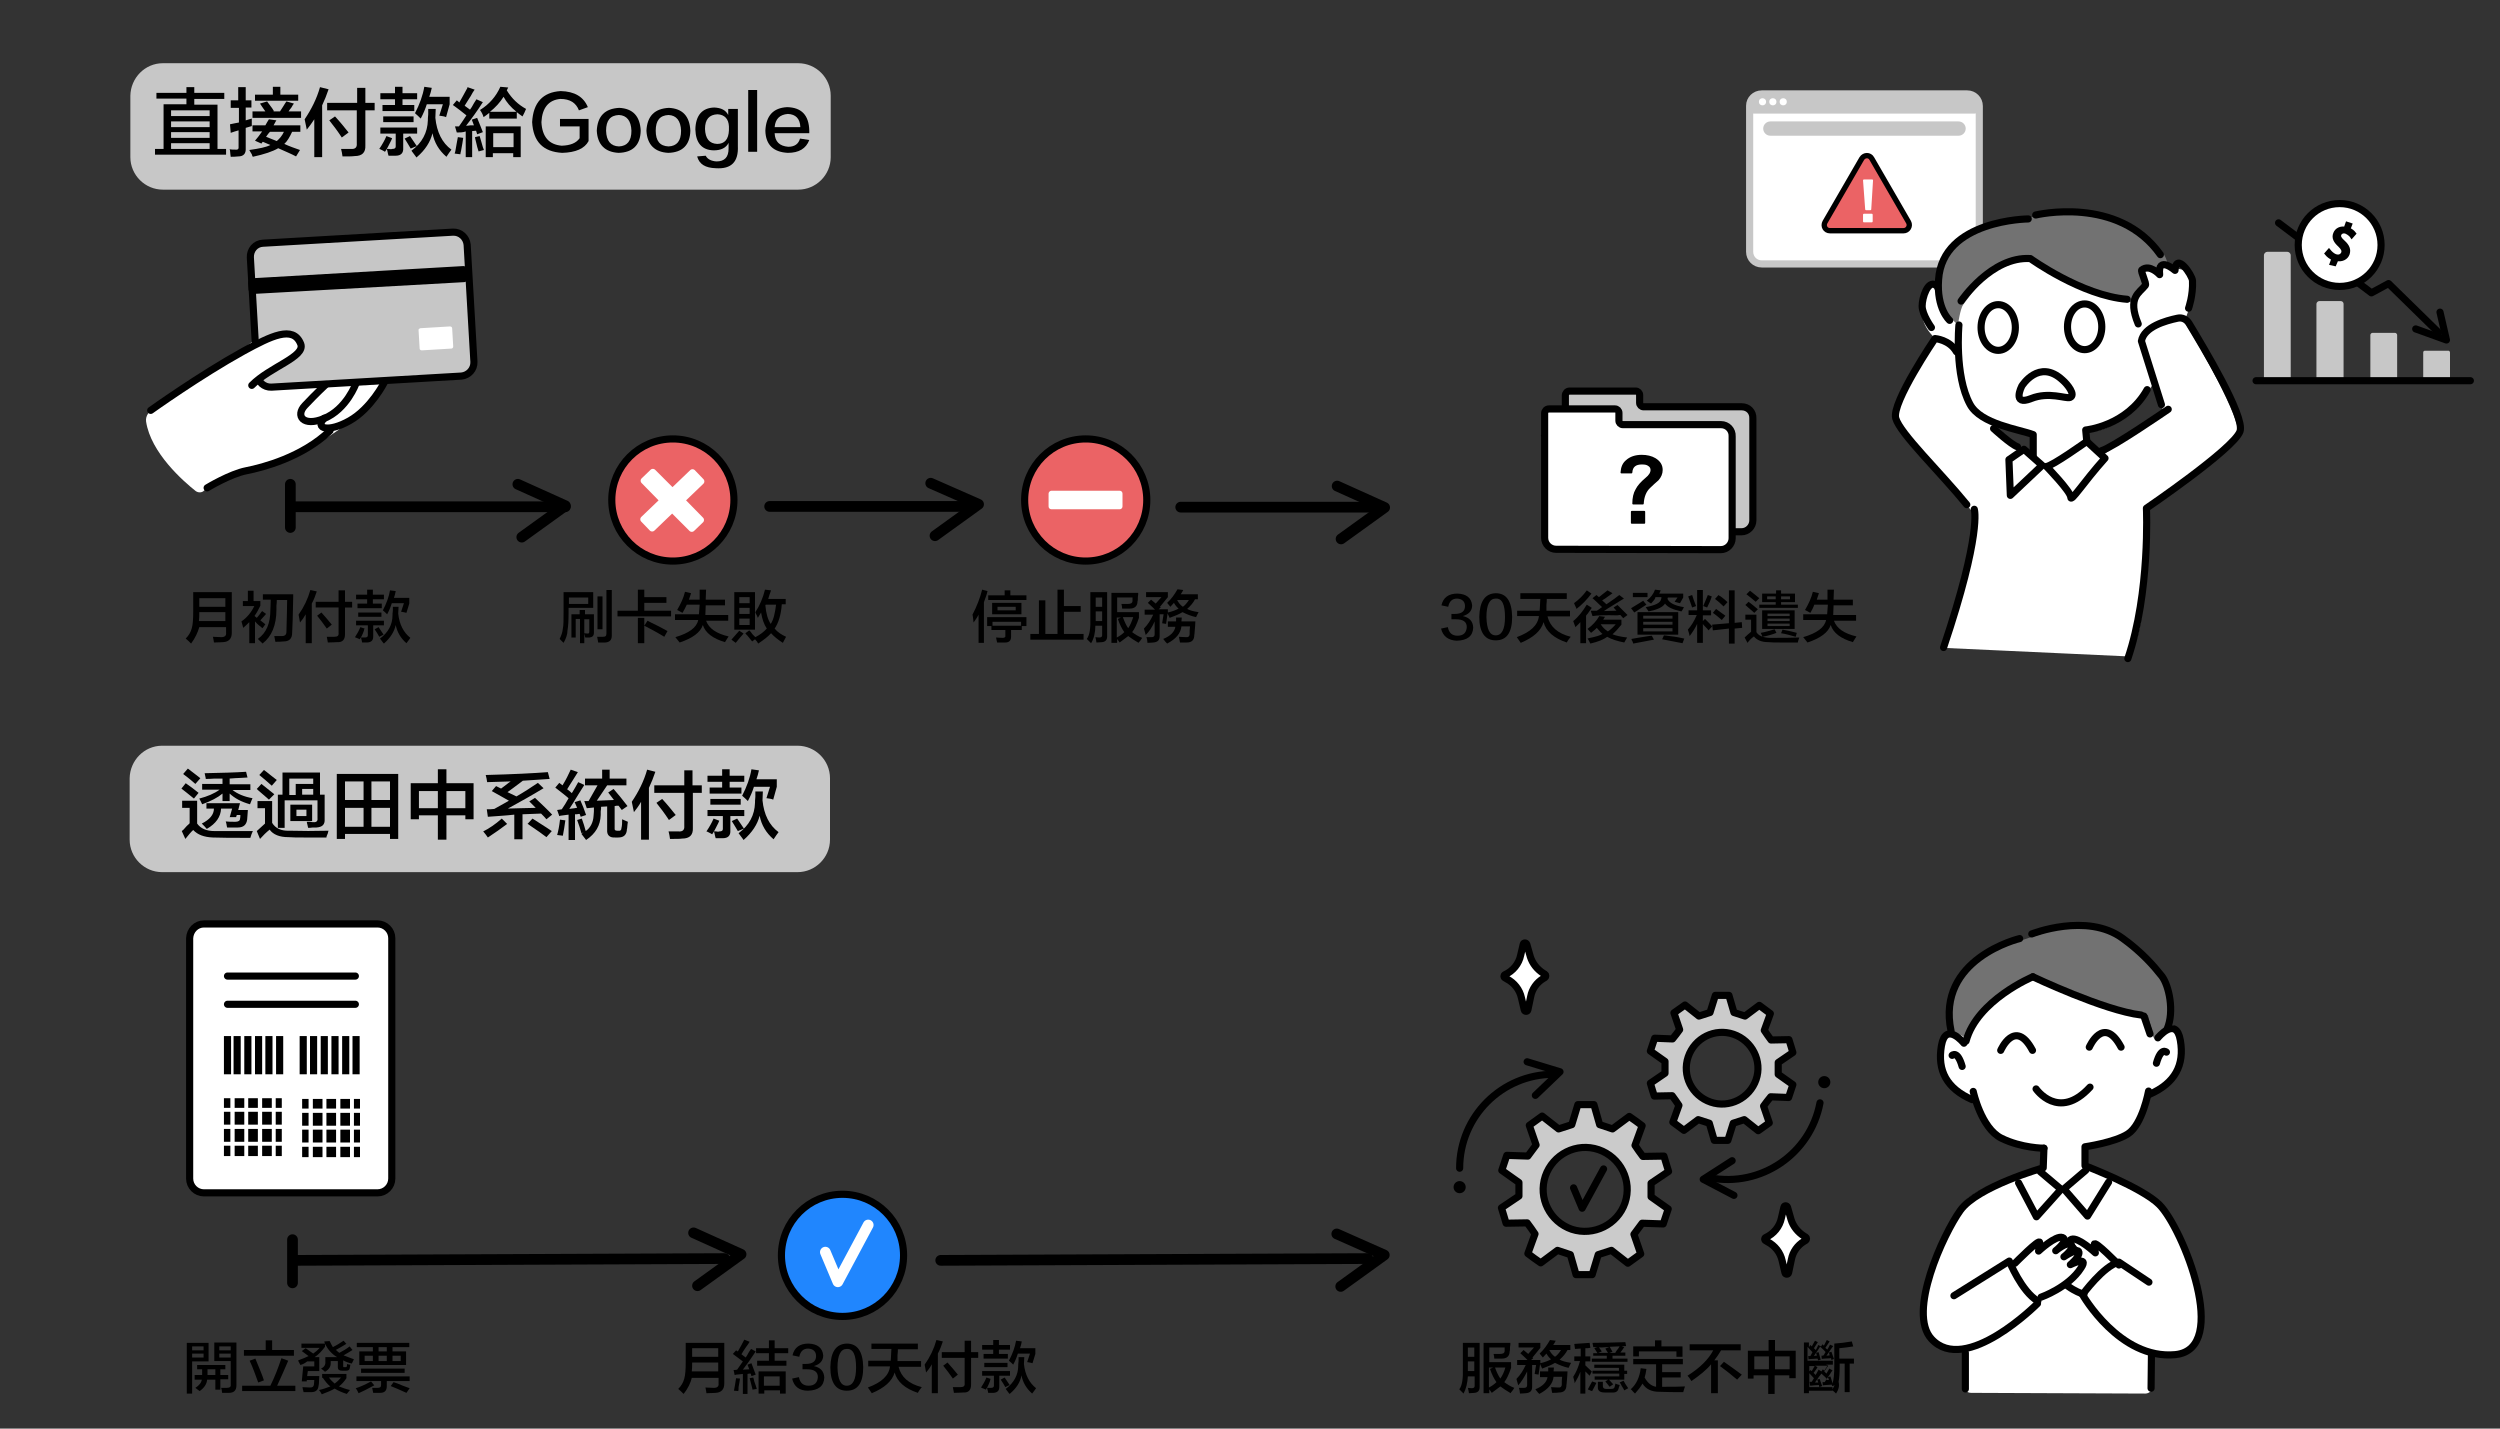 <?xml version="1.0" encoding="utf-8"?>
<!-- Generator: Adobe Illustrator 28.0.0, SVG Export Plug-In . SVG Version: 6.00 Build 0)  -->
<svg version="1.1" id="圖層_1" xmlns="http://www.w3.org/2000/svg" xmlns:xlink="http://www.w3.org/1999/xlink" x="0px" y="0px"
	 viewBox="0 0 700 400" style="enable-background:new 0 0 700 400;" xml:space="preserve">
<rect x="0" y="0" width="700" height="400" fill="#333333" stroke="none"/>
<style type="text/css">
	.st0{fill:#FFFFFF;stroke:#C7C7C7;stroke-width:2;stroke-linecap:round;stroke-linejoin:round;}
	.st1{fill:#C7C7C7;}
	.st2{fill:#EB6365;stroke:#000000;stroke-width:1.5;stroke-linecap:round;stroke-linejoin:round;}
	.st3{enable-background:new    ;}
	.st4{fill:#FFFFFF;}
	.st5{fill:none;stroke:#FFFFFF;stroke-width:0.5;stroke-linecap:round;stroke-linejoin:round;}
	.st6{fill:none;stroke:#000000;stroke-width:2;stroke-linecap:round;stroke-linejoin:round;}
	.st7{fill:#FFFFFF;stroke:#000000;stroke-width:2;stroke-linecap:round;stroke-linejoin:round;}
	.st8{stroke:#000000;stroke-miterlimit:10;}
	.st9{fill:#727272;}
	.st10{fill:#C7C7C7;stroke:#000000;stroke-width:2;stroke-miterlimit:10;}
	.st11{fill:#C6C6C6;stroke:#000000;stroke-width:2;stroke-linecap:round;stroke-linejoin:round;}
	.st12{fill:#FFFFFF;stroke:#000000;stroke-width:2;stroke-miterlimit:10;}
	.st13{fill:#EB6365;stroke:#000000;stroke-width:2;stroke-linecap:round;stroke-linejoin:round;}
	.st14{fill:#2086FE;stroke:#000000;stroke-width:2;stroke-miterlimit:10;}
	.st15{fill:none;stroke:#000000;stroke-width:0.5;stroke-linecap:round;stroke-linejoin:round;}
	.st16{fill:none;stroke:#000000;stroke-width:2;stroke-miterlimit:10;}
	.st17{fill:#CBCBCB;stroke:#000000;stroke-width:2;stroke-linecap:round;stroke-linejoin:round;}
	.st18{fill:none;stroke:#FFFFFF;stroke-width:3;stroke-linecap:round;stroke-linejoin:round;}
	.st19{fill:none;stroke:#000000;stroke-width:3;stroke-linecap:round;stroke-linejoin:round;}
</style>
<g id="a">
	<path class="st0" d="M493.3,26.3h57.5c1.9,0,3.4,1.5,3.4,3.4v40.8c0,1.9-1.5,3.4-3.4,3.4h-57.5c-1.9,0-3.4-1.5-3.4-3.4V29.6
		C489.9,27.8,491.4,26.3,493.3,26.3z"/>
	<path class="st1" d="M493.3,26.1h57.4c1.9,0,3.4,1.5,3.4,3.4v1.1c0,0.6-0.5,1.2-1.2,1.2h-61.9c-0.6,0-1.2-0.5-1.2-1.2v-1.1
		C489.9,27.6,491.5,26.1,493.3,26.1L493.3,26.1z"/>
	<path class="st1" d="M495.7,34h52.7c1.1,0,2,0.9,2,2v0c0,1.1-0.9,2-2,2h-52.7c-1.1,0-2-0.9-2-2v0C493.7,34.9,494.6,34,495.7,34z"/>
	<path class="st2" d="M521.3,44.4l-10.3,17.8c-0.6,1.1,0.1,2.4,1.4,2.4H533c1.2,0,2-1.3,1.4-2.4l-10.3-17.8
		C523.5,43.3,522,43.3,521.3,44.4L521.3,44.4z"/>
	<g class="st3">
		<path class="st4" d="M524.2,50.5l-0.5,8.1l-1.2,0l-0.6-8.1L524.2,50.5z M524.1,62l-2.2,0l0-1.9l2.2,0L524.1,62z"/>
	</g>
	<g class="st3">
		<path class="st5" d="M524.2,50.5l-0.5,8.1l-1.2,0l-0.6-8.1L524.2,50.5z M524.1,62l-2.2,0l0-1.9l2.2,0L524.1,62z"/>
	</g>
	<circle class="st4" cx="496.4" cy="28.5" r="1"/>
	<circle class="st4" cx="499.3" cy="28.5" r="1"/>
	<circle class="st4" cx="493.5" cy="28.5" r="1"/>
	<g>
		<path class="st1" d="M641.4,71.5v34.2c0,0.6-0.5,1-1,1h-5.5c-0.6,0-1-0.5-1-1V71.5c0-0.6,0.5-1,1-1h5.5
			C640.9,70.5,641.4,70.9,641.4,71.5z"/>
		<path class="st1" d="M656.2,85.1v20.8c0,0.4-0.4,0.8-0.8,0.8h-6c-0.4,0-0.8-0.4-0.8-0.8V85.1c0-0.4,0.4-0.8,0.8-0.8h6
			C655.9,84.3,656.2,84.7,656.2,85.1z"/>
		<path class="st1" d="M671.2,93.8v12.3c0,0.3-0.3,0.6-0.6,0.6h-6.3c-0.3,0-0.6-0.3-0.6-0.6V93.8c0-0.3,0.3-0.6,0.6-0.6h6.3
			C670.9,93.2,671.2,93.5,671.2,93.8z"/>
		<path class="st1" d="M686,98.7v7.5c0,0.3-0.2,0.5-0.5,0.5H679c-0.3,0-0.5-0.2-0.5-0.5v-7.5c0-0.3,0.2-0.5,0.5-0.5h6.6
			C685.8,98.2,686,98.5,686,98.7z"/>
		<line class="st6" x1="631.7" y1="106.6" x2="691.7" y2="106.6"/>
		<polyline class="st6" points="638,62.4 664,82 668.8,79.4 682.8,93.1 		"/>
		<polyline class="st6" points="676.4,92.1 685,95.2 683.2,87.4 		"/>
		<circle class="st7" cx="655.1" cy="68.6" r="11.6"/>
		<path class="st8" d="M652.8,73.8l0.5-1.4c-0.8-0.3-1.5-0.9-1.9-1.4l0.7-0.8c0.4,0.5,1,1.1,1.7,1.4c1,0.4,1.8,0.1,2.2-0.7
			c0.3-0.8-0.1-1.4-0.9-2.2c-1.2-1.1-1.8-2.1-1.3-3.3c0.4-1.1,1.6-1.7,2.9-1.4l0.5-1.4l0.9,0.3l-0.5,1.3c0.8,0.3,1.3,0.8,1.6,1.2
			l-0.7,0.8c-0.2-0.3-0.7-0.8-1.5-1.2c-1-0.4-1.7,0.1-1.9,0.6c-0.3,0.7,0.1,1.3,1.1,2.2c1.2,1.1,1.6,2.1,1.2,3.3
			c-0.4,1.1-1.6,1.8-3.1,1.5l-0.6,1.4L652.8,73.8L652.8,73.8z"/>
	</g>
	<path class="st9" d="M566.6,61.4c-0.1,0-0.1,0-0.2,0c-1.4,0.1-18.3,1.4-21.5,9.1c-3.1,7.3-1.5,15.6,1.9,19.9
		c0.5,0.6,1.5,0.5,1.8-0.2l1.8-4.6c0-0.1,0-0.1,0.1-0.2c0.7-1.1,8.6-12.9,17-13.2c0.2,0,0.4,0.1,0.6,0.2c2.1,1.3,16.1,9.7,26.4,11.4
		c0.3,0,0.5,0.2,0.7,0.4l3.5,4.9c0.3,0.4,0.8,0.6,1.3,0.3l8.1-4c0.4-0.2,0.6-0.6,0.6-1c-0.2-2.5-1.1-10.8-2.9-13.3
		C603.6,68.2,590.1,54.7,566.6,61.4L566.6,61.4z"/>
	<path class="st9" d="M569.2,273.5c0,0,24.9,12.5,32.2,10.7l1.8,6.8l4.3-3.3c0,0,1.3-13.4-4.4-17.5c0,0-13.5-16.1-31.4-8.7
		c0,0-18.9,5.1-22.5,11.8s-4.6,9.3-2.5,16.6l3.9,3.1C550.6,292.8,550.3,283.3,569.2,273.5L569.2,273.5z"/>
	<path class="st4" d="M603.2,290.9c5.3-6.5,6.2-3.7,7.1-0.1s-1.5,9.6-2.6,12s-6.5,2.9-6.5,2.9s-1.4,5.7-2.7,9.9
		c-1.4,4.3-15.4,5.3-15.4,5.3l0.9,5.1c0,0,4.8,1.2,14.4,6.5c9.6,5.3,15.4,20.2,17.1,25.7s1.2,16.5-2.2,20.1s-11.3,0.9-11.3,0.9
		l0.8,8.7c0.1,1.2-0.9,2.3-2.1,2.3l-48.8-0.2c-1.2,0-2.2-1-2.1-2.2l0.6-9.6c-9.8,1-11.3-4.8-12-12.2s6.9-22.6,11.3-29
		c3.7-5.4,22.5-10.1,22.5-10.1v-5.5c0,0-1.9-0.3-8.9-1.4c-7-1-11-12.9-11-12.9c-5-1.2-8.2-5.2-8.7-13.9c-0.5-8,7.4-2.2,7.4-2.2
		c2.2-9.6,18.4-17.7,18.4-17.7s24,11.1,31,10.9L603.2,290.9L603.2,290.9z"/>
	<path class="st4" d="M40.9,118c-0.2-1.6,0.9-3.1,2.5-3.5c2.9-0.8,7.1-6.2,11.2-7.4c5.7-1.7,17.6-12.9,17.6-12.9s7.5-9.3,18.4-3.9
		c14.1,7.1,25.2,16.6,8.3,26.7l-4.3,3.5c0,0-13.2,9.4-23.3,10.7c-7.5,0.9-12.2,4.4-14.2,6.2c-0.6,0.6-1.6,0.6-2.3,0.1
		C51.4,134.8,42.2,126.8,40.9,118L40.9,118z"/>
	<path class="st4" d="M601,142.2c0,0,25.8-19,25.8-20.6c0.1-6.4-15.3-32.2-15.3-31.5c0,0,4.5-8.5,0.4-14.2c-0.8-1.1-13.1-1.6-11.7,1
		c2.8,5.1-3.8,2.1-2.6,8c0,0-22.7-5.4-29.9-12.6c-9.5,0.2-17.2,12-18,13s-1.5,5.7-1.5,5.7l-4-3.9c-1.5-5.6-3.4-7.1-3.4-7.1
		s-6.2,6.9,0.2,13.9c0.3,0.3,0.3,0.8,0.1,1.1c-1.8,2.8-10.5,18.2-10.3,21.5c0.1,3.6,21,25.8,22,27.5c-0.6,7.5-4.5,26.8-8.7,37.4
		l51.9,2.4C602.1,176.3,601,142.2,601,142.2 M569.2,126.9c-3.7,0-11.3-7.8-11.3-7.8l10.9,2.2L569.2,126.9L569.2,126.9z M588.3,127.8
		l-3.7-4l-0.1-3.1c9.5,0.9,18.4-13.2,18.4-13.2l2.9,7.7L588.3,127.8L588.3,127.8z"/>
</g>
<g id="b">
	<path class="st10" d="M487.7,113.9l-27.5,0c-0.6,0-1.1-0.5-1.1-1.1v-2.2c0-0.6-0.5-1.1-1.1-1.1l-18.5,0c-0.7,0-1.2,0.6-1.2,1.2v6.2
		c-0.1,0.2,0-0.1,0,0.2l0,28.5c0,1.8,1.5,3.2,3.2,3.2l46.1,0.1c1.8,0,3.2-1.5,3.2-3.2l0-28.5C490.9,115.3,489.5,113.9,487.7,113.9
		L487.7,113.9z"/>
	<path class="st1" d="M45.4,208.8h177.9c5,0,9.1,4.1,9.1,9.1v17.2c0,5-4.1,9.1-9.1,9.1H45.4c-5,0-9.1-4.1-9.1-9.1v-17.2
		C36.4,212.9,40.4,208.8,45.4,208.8z"/>
	<path class="st1" d="M45.6,17.7h177.9c5,0,9.1,4.1,9.1,9.1V44c0,5-4.1,9.1-9.1,9.1H45.6c-5,0-9.1-4.1-9.1-9.1V26.8
		C36.6,21.8,40.6,17.7,45.6,17.7z"/>
	<path class="st11" d="M73.6,68.1l53.2-3.1c2.1-0.1,3.8,1.5,4,3.5l1.9,32.8c0.1,2.1-1.5,3.8-3.5,4l-53.2,3.1c-2.1,0.1-3.8-1.5-4-3.5
		l-1.9-32.8C70,70,71.5,68.2,73.6,68.1z"/>
	<path class="st6" d="M58,136.6c0,0,6.4-3.9,11-4.8s15.7-3.8,23.4-11.2"/>
	<path class="st6" d="M91.2,107.7c0,0-2.7,2.5-5.8,5.8c-2.8,2.9-0.5,6.1,5.3,3.7c6.4-2.6,9-9.9,9-9.9"/>
	<path class="st6" d="M90.8,117.1c-2.8,2.9,1.1,4.1,7.1,0.7s9.7-10.7,9.7-10.7"/>
	<path class="st12" d="M481.9,118.9l-27.5,0c-0.6,0-1.1-0.5-1.1-1.1v-2.2c0-0.6-0.5-1.1-1.1-1.1l-18.5,0c-0.7,0-1.2,0.6-1.2,1.2v6.2
		c-0.1,0.2,0-0.1,0,0.2l0,28.5c0,1.8,1.5,3.2,3.2,3.2l46.1,0.1c1.8,0,3.2-1.5,3.2-3.2l0-28.5C485.1,120.4,483.7,118.9,481.9,118.9
		L481.9,118.9z"/>
	<path class="st6" d="M548.5,91c0,0-1.3,14.1,3.1,22.2c3,5.6,13.8,7,17.7,8.5l0,5.9"/>
	<path class="st6" d="M584.3,123.6l-0.3-3.2c0,0,11.5-1.1,17.2-11.3"/>
	<path class="st6" d="M550.7,141.3c-7.5-9.2-18.7-19.9-19.9-24.2s11-22.3,11-22.3s4.1,0.3,6,3.7"/>
	<path class="st6" d="M552.8,142.6c0,0,2.2,6.6-8.6,38.7"/>
	<path class="st6" d="M595.8,184.4c6.3-18.6,5.2-42.1,5.2-42.1s24.4-16.6,26.2-21.5c1.5-4.2-10.5-24-14.3-30.3
		c-0.7-1.1-1.9-1.7-3.2-1.4c-3.3,0.7-9.4,2.4-10.1,6.4l5.6,17.8"/>
	<path class="st6" d="M607.1,114.6c0,0-15.7,10.8-18.7,11.6"/>
	<path class="st6" d="M584.3,123.6c0,0-9.8,7-11.3,7c0,0,6.8,7,6.8,8.6s3.5-4.1,9.6-10.9C589.5,128.4,584.3,123.6,584.3,123.6z"/>
	<polygon class="st6" points="566.7,125.8 562.5,128.7 562.9,138.7 571.8,130.3 	"/>
	<path class="st6" d="M567.9,61.3c0,0-24,0.2-25.1,17c-0.6,8.2,3.1,11.4,3.1,11.4"/>
	<path class="st6" d="M570,60.2c0,0,23.1-5.6,34.9,11.1"/>
	<path class="st6" d="M612.8,86.3c0,0,1.3-3.6,1.1-7.7c-0.1-1.6-4.6-8.2-4.9-2.9c0,0-4.9-4.3-4.3,1.2c0,0-2.8-3.1-5-1.3
		c-0.4,0.3,1.4,3.8,1,4.3c-1.7,2.2-5.1,3.3-2,10.8"/>
	<path class="st6" d="M540.8,91.7c0,0-2.6-3.6-2.6-6s1.6-7.3,3.8-5.9"/>
	<path class="st6" d="M549.1,84.3c0,0,8.5-12.6,19.4-11.9c0,0,14.4,10.4,27.1,11.4"/>
	<circle class="st13" cx="188.4" cy="140" r="17.1"/>
	<circle class="st13" cx="304" cy="140" r="17.1"/>
	<circle class="st14" cx="235.9" cy="351.5" r="17.1"/>
	<g class="st3">
		<path d="M465.3,131.6c0,1-0.4,1.9-1.1,2.7c-0.8,0.7-1.6,1.4-2.3,2.1c-1.2,1.1-1.8,2.7-1.9,4.6l-2.7,0c0-1.6,0.3-2.9,0.9-3.9
			c0.5-1,1.4-2,2.7-3.1c1-0.8,1.5-1.6,1.5-2.4c0-0.5-0.2-1-0.7-1.3c-0.5-0.4-1.1-0.5-2-0.5c-1.8,0-2.8,0.8-2.9,2.5l-2.8,0
			c0.1-1.4,0.5-2.5,1.5-3.3c1-0.9,2.4-1.4,4.2-1.4c1.4,0,2.7,0.3,3.7,0.9C464.7,129.3,465.3,130.3,465.3,131.6z M460.4,146.4l-3.5,0
			l0-3.1l3.5,0L460.4,146.4z"/>
	</g>
	<g class="st3">
		<path class="st15" d="M465.3,131.6c0,1-0.4,1.9-1.1,2.7c-0.8,0.7-1.6,1.4-2.3,2.1c-1.2,1.1-1.8,2.7-1.9,4.6l-2.7,0
			c0-1.6,0.3-2.9,0.9-3.9c0.5-1,1.4-2,2.7-3.1c1-0.8,1.5-1.6,1.5-2.4c0-0.5-0.2-1-0.7-1.3c-0.5-0.4-1.1-0.5-2-0.5
			c-1.8,0-2.8,0.8-2.9,2.5l-2.8,0c0.1-1.4,0.5-2.5,1.5-3.3c1-0.9,2.4-1.4,4.2-1.4c1.4,0,2.7,0.3,3.7,0.9
			C464.7,129.3,465.3,130.3,465.3,131.6z M460.4,146.4l-3.5,0l0-3.1l3.5,0L460.4,146.4z"/>
	</g>
	<path class="st4" d="M117.7,91.9l8.3-0.5c0.3,0,0.6,0.2,0.6,0.5l0.3,5.1c0,0.3-0.2,0.6-0.5,0.6l-8.3,0.5c-0.3,0-0.6-0.2-0.6-0.5
		l-0.3-5.1C117.1,92.2,117.4,92,117.7,91.9z"/>
	<path d="M70.8,77.9l58.9-3.4c0.7,0,1.3,0.5,1.4,1.2l0.1,1.9c0,0.7-0.5,1.3-1.2,1.4L71,82.3c-0.7,0-1.3-0.5-1.4-1.2l-0.1-1.9
		C69.5,78.5,70,77.9,70.8,77.9z"/>
	<ellipse class="st16" cx="559.5" cy="91.7" rx="4.8" ry="6.4"/>
	<ellipse class="st16" cx="583.7" cy="91.5" rx="4.8" ry="6.4"/>
	<path class="st16" d="M577.5,106.4c-6.6-6.1-11.4,1.7-11.4,1.7s-2.9,5.7,2.6,3.5c5-2,9.7,0.1,10.9-0.3
		C581.3,110.6,578.9,107.6,577.5,106.4L577.5,106.4z"/>
	<path class="st17" d="M465.7,342.7c0.7-2.2,0.7-2,1.4-4.2l-4.8-3.4c0-1.6,0-2.2,0-3.8l4.9-3.3c-0.7-2.2-0.6-2-1.3-4.3l-5.9,0.1
		c-1-1.3-1.3-1.8-2.2-3.1l2-5.5c-1.9-1.4-1.7-1.3-3.6-2.6l-4.7,3.5c-1.5-0.5-2.1-0.7-3.6-1.2l-1.6-5.6c-2.3,0-2.1,0-4.5,0l-1.7,5.6
		c-1.6,0.5-2.1,0.7-3.7,1.2l-4.6-3.6c-1.9,1.4-1.7,1.2-3.6,2.6l1.9,5.5c-1,1.3-1.3,1.8-2.3,3.1l-5.9-0.2c-0.7,2.2-0.7,2-1.4,4.2
		l4.8,3.4c0,1.6,0,2.2,0,3.8l-4.9,3.3c0.7,2.2,0.6,2,1.3,4.3l5.9-0.1c1,1.3,1.3,1.8,2.2,3.1l-2,5.5c1.9,1.4,1.7,1.3,3.6,2.6l4.7-3.5
		l3.6,1.2l1.6,5.6c2.3,0,2.1,0,4.5,0l1.7-5.6c1.6-0.5,2.1-0.7,3.7-1.2l4.6,3.6c1.9-1.4,1.7-1.2,3.6-2.6l-1.9-5.5
		c1-1.3,1.3-1.8,2.3-3.1L465.7,342.7z M440.1,344.2c-6.1-2.1-9.5-8.7-7.4-14.9c2.1-6.1,8.7-9.5,14.9-7.4c6.1,2.1,9.5,8.7,7.4,14.9
		C452.9,342.9,446.2,346.2,440.1,344.2z"/>
	<path class="st17" d="M500.8,307.3c0.6-1.9,0.6-1.7,1.2-3.6l-4.1-2.9c0-1.4,0-1.9,0-3.3l4.1-2.8c-0.6-1.9-0.5-1.8-1.1-3.6l-5,0.1
		c-0.8-1.1-1.1-1.5-1.9-2.7l1.7-4.7c-1.6-1.2-1.5-1.1-3.1-2.3l-4,3c-1.3-0.4-1.8-0.6-3.1-1l-1.4-4.8c-2,0-1.8,0-3.8,0l-1.5,4.8
		c-1.3,0.4-1.8,0.6-3.1,1l-3.9-3.1c-1.6,1.1-1.5,1.1-3.1,2.2l1.6,4.7c-0.8,1.1-1.1,1.5-2,2.6l-5-0.2c-0.6,1.9-0.6,1.7-1.2,3.6
		l4.1,2.9c0,1.4,0,1.9,0,3.3l-4.1,2.8c0.6,1.9,0.5,1.8,1.1,3.6l5-0.1c0.8,1.1,1.1,1.5,1.9,2.7l-1.7,4.7c1.6,1.2,1.5,1.1,3.1,2.3l4-3
		c1.3,0.4,1.8,0.6,3.1,1l1.4,4.8c2,0,1.8,0,3.8,0l1.5-4.8c1.3-0.4,1.8-0.6,3.1-1l3.9,3.1c1.6-1.1,1.5-1.1,3.1-2.2l-1.6-4.7
		c0.8-1.1,1.1-1.5,2-2.6L500.8,307.3z M479,308.6c-5.3-1.8-8.1-7.5-6.3-12.7c1.8-5.3,7.5-8.1,12.7-6.3s8.1,7.5,6.3,12.7
		C489.9,307.5,484.2,310.4,479,308.6z"/>
	<polyline class="st6" points="440.6,332.6 443,338.3 449,327.3 	"/>
	<path class="st6" d="M408.7,327.1c0-14.5,11.8-26.3,26.3-26.3"/>
	<polyline class="st6" points="427.6,297.3 436.8,300.1 429.9,306.7 	"/>
	<path class="st6" d="M509.6,308.8c-2.7,14.3-16.5,23.7-30.8,21"/>
	<polyline class="st6" points="485.5,334.7 476.9,330.2 485,325 	"/>
	<path class="st12" d="M432.1,272.5l0.5,0.3c0.3,0.2,0.3,0.7,0,0.9l-0.5,0.3c-1.8,1.1-3.1,2.9-3.5,5l-0.8,3.8c-0.1,0.5-0.9,0.5-1,0
		l-0.8-3.4c-0.5-2.3-2-4.2-4.1-5.3l-0.5-0.3c-0.4-0.2-0.4-0.7,0-0.9l0,0c2.2-1,3.9-3,4.4-5.5l0.7-3c0.1-0.5,0.8-0.5,1,0l1,3.5
		C429.1,269.8,430.4,271.4,432.1,272.5L432.1,272.5z"/>
	<path class="st12" d="M505.1,346.1l0.5,0.3c0.3,0.2,0.3,0.7,0,0.9l-0.5,0.3c-1.8,1.1-3.1,2.9-3.5,5l-0.8,3.8c-0.1,0.5-0.9,0.5-1,0
		l-0.8-3.4c-0.5-2.3-2-4.2-4.1-5.3l-0.5-0.3c-0.4-0.2-0.4-0.7,0-0.9l0,0c2.2-1,3.9-3,4.4-5.5l0.7-3c0.1-0.5,0.8-0.5,1,0l1,3.5
		C502.1,343.4,503.4,345,505.1,346.1L505.1,346.1z"/>
	<circle cx="408.7" cy="332.4" r="1.7"/>
	<circle cx="510.8" cy="303" r="1.7"/>
	<path class="st6" d="M552.5,305.6c0,0,2.2,10.3,7.9,13.1s11.9,2.8,11.9,2.8"/>
	<path class="st6" d="M601.6,305.5c0,0-1.7,9.4-5.8,12c-3.7,2.4-12,3.6-12,3.6v5.3c0,0,16,6.1,20.8,10.9c6.6,6.6,20.1,40.4,4.5,42
		c-15.6,1.5-26-16.8-26-16.8s5.9-8.1,10.2-9.1l8.4,5.6"/>
	<path class="st6" d="M569.2,273.5c0,0,20,9.5,30.3,10.7"/>
	<path class="st6" d="M569.2,273.5c0,0-15.6,6.5-18.7,18"/>
	<path class="st6" d="M565.5,262.8c0,0-23.5,5.6-19.2,25.9"/>
	<path class="st6" d="M568.9,261.5c0,0,15.4-6.1,25.4,1.2c5.3,3.8,8.8,7.8,11,10.6c2,2.6,3.6,9.9,1.5,14.8"/>
	<path class="st6" d="M549.9,292.1c0,0-5.1-6.3-6.3,0.7s1.5,12,8.6,15.1"/>
	<path class="st6" d="M604.2,290.6c0,0,5.1-6.3,6.3,0.7c1.2,6.9-1.5,12-8.6,15.1"/>
	<path class="st6" d="M570.5,365c0,0-20.2,20.3-29.7,9.9c-6.8-7.4,3.3-29.3,8.1-36s23.2-11.9,23.2-11.9l0.2-5.5"/>
	<path class="st7" d="M57.1,258.7h48.6c2.2,0,4,1.8,4,4V330c0,2.2-1.8,4-4,4H57.1c-2.2,0-4-1.8-4-4v-67.3
		C53.2,260.5,54.9,258.7,57.1,258.7z"/>
	<g>
		<rect x="62.7" y="290.1" width="2" height="10.7"/>
		<rect x="65.4" y="290.1" width="2" height="10.7"/>
		<rect x="68.4" y="290.1" width="2" height="10.7"/>
		<rect x="71.4" y="290.1" width="2" height="10.7"/>
		<rect x="74.3" y="290.1" width="2" height="10.7"/>
		<rect x="77.3" y="290.1" width="2" height="10.7"/>
	</g>
	<g>
		<rect x="83.9" y="290.1" width="2" height="10.7"/>
		<rect x="86.8" y="290.1" width="2" height="10.7"/>
		<rect x="89.8" y="290.1" width="2" height="10.7"/>
		<rect x="92.8" y="290.1" width="2" height="10.7"/>
		<rect x="95.8" y="290.1" width="2" height="10.7"/>
		<rect x="98.7" y="290.1" width="2" height="10.7"/>
	</g>
	<line class="st6" x1="63.7" y1="281.2" x2="99.5" y2="281.2"/>
	<line class="st6" x1="63.7" y1="273.3" x2="99.5" y2="273.3"/>
	<g>
		<rect x="87.6" y="311.6" width="2.7" height="3.6"/>
		<rect x="91.4" y="307.7" width="2.7" height="2.7"/>
		<rect x="87.6" y="307.7" width="2.7" height="2.7"/>
		<rect x="84.6" y="311.6" width="1.8" height="3.6"/>
		<rect x="84.6" y="316.3" width="1.8" height="3.6"/>
		<rect x="95.3" y="307.7" width="2.7" height="2.7"/>
		<rect x="95.3" y="311.6" width="2.7" height="3.6"/>
		<rect x="91.4" y="316.3" width="2.7" height="3.6"/>
		<rect x="99.1" y="311.6" width="1.7" height="3.6"/>
		<rect x="91.4" y="311.6" width="2.7" height="3.6"/>
		<rect x="99.1" y="321.1" width="1.7" height="2.9"/>
		<rect x="99.1" y="307.7" width="1.7" height="2.7"/>
		<rect x="84.6" y="307.7" width="1.8" height="2.7"/>
		<rect x="99.1" y="316.3" width="1.7" height="3.6"/>
		<rect x="84.6" y="321.1" width="1.8" height="2.9"/>
		<rect x="95.3" y="316.3" width="2.7" height="3.6"/>
		<rect x="87.6" y="316.3" width="2.7" height="3.6"/>
		<rect x="91.4" y="321.1" width="2.7" height="2.9"/>
		<rect x="87.6" y="321.1" width="2.7" height="2.9"/>
		<rect x="95.3" y="321.1" width="2.7" height="2.9"/>
	</g>
	<g>
		<rect x="65.7" y="311.3" width="2.7" height="3.6"/>
		<rect x="69.5" y="307.5" width="2.7" height="2.7"/>
		<rect x="65.7" y="307.5" width="2.7" height="2.7"/>
		<rect x="62.7" y="311.3" width="1.8" height="3.6"/>
		<rect x="62.7" y="316.1" width="1.8" height="3.6"/>
		<rect x="73.4" y="307.5" width="2.7" height="2.7"/>
		<rect x="73.4" y="311.3" width="2.7" height="3.6"/>
		<rect x="69.5" y="316.1" width="2.7" height="3.6"/>
		<rect x="77.2" y="311.3" width="1.7" height="3.6"/>
		<rect x="69.5" y="311.3" width="2.7" height="3.6"/>
		<rect x="77.2" y="320.8" width="1.7" height="2.9"/>
		<rect x="77.2" y="307.5" width="1.7" height="2.7"/>
		<rect x="62.7" y="307.5" width="1.8" height="2.7"/>
		<rect x="77.2" y="316.1" width="1.7" height="3.6"/>
		<rect x="62.7" y="320.8" width="1.8" height="2.9"/>
		<rect x="73.4" y="316.1" width="2.7" height="3.6"/>
		<rect x="65.7" y="316.1" width="2.7" height="3.6"/>
		<rect x="69.5" y="320.8" width="2.7" height="2.9"/>
		<rect x="65.7" y="320.8" width="2.7" height="2.9"/>
		<rect x="73.4" y="320.8" width="2.7" height="2.9"/>
	</g>
	<polyline class="st6" points="571.3,328.1 577.1,333 570.2,340.7 565.2,331.2 	"/>
	<polyline class="st6" points="584,327.7 577.9,332.9 584.5,340.5 590.4,331 	"/>
	<path class="st6" d="M547.1,362.8l15.5-9.7c0,0,3.4,8.5,8,11.2"/>
	<path class="st6" d="M546.6,295.5c0,0,1.5-1.5,2.8,3.1"/>
	<path class="st6" d="M606.6,294.6c0,0-1.5-1.5-2.8,3.1"/>
	<path class="st6" d="M560.2,294.1c0,0,4-9.2,8.9,0"/>
	<path class="st6" d="M585,293.2c0,0,4-9.2,8.9,0"/>
	<path class="st6" d="M570.1,304.9c0,0,6.3,9.1,15.1-0.5"/>
	<line class="st6" x1="550.3" y1="378.8" x2="550.3" y2="388.9"/>
	<line class="st6" x1="602.4" y1="379.6" x2="602.3" y2="388.7"/>
	<path class="st6" d="M593.3,354.2c0,0-6.9-7.1-6.9-5.8s0.3,2.4,0.3,2.4s-4.8-4.5-6.7-3.8c-1.8,0.7,1.9,3.8,1.9,3.8
		s-3.2-2.7-4.3-1.7s2,3.4,2,3.4s-4-2.7-4.2-1.3s2.4,3.5,2.4,3.5s-5.3-2.7-3,0.9c3.5,5.5,8.7,6.8,8.7,6.8"/>
	<line class="st6" x1="600.3" y1="284.5" x2="602" y2="289.5"/>
	<path class="st7" d="M564.2,353.7c0,0,7-7.1,6.9-5.8s-0.3,2.4-0.3,2.4s4.8-4.5,6.7-3.8s-1.9,3.7-1.9,3.7s3.2-2.7,4.3-1.7
		s-2,3.4-2,3.4s4-2.7,4.2-1.3s-2.4,3.5-2.4,3.5s5.4-2.7,3,0.9c-3.5,5.5-11.2,8.2-11.2,8.2"/>
	<path class="st4" d="M294.4,137.4h19.1c0.5,0,0.8,0.4,0.8,0.8v3.6c0,0.5-0.4,0.8-0.8,0.8h-19.1c-0.5,0-0.8-0.4-0.8-0.8v-3.6
		C293.6,137.8,294,137.4,294.4,137.4z"/>
	<path class="st4" d="M192.1,140.1l4.9-4.7c0.3-0.3,0.3-0.9,0-1.2l-2.5-2.6c-0.3-0.3-0.9-0.3-1.2,0l-5,4.8l-4.9-4.9
		c-0.3-0.3-0.9-0.3-1.2,0l-2.6,2.5c-0.3,0.3-0.3,0.9,0,1.2l4.8,4.9l-4.9,4.7c-0.3,0.3-0.3,0.9,0,1.2l2.5,2.6c0.3,0.3,0.9,0.3,1.2,0
		l5-4.8l4.9,4.9c0.3,0.3,0.9,0.3,1.2,0l2.6-2.5c0.3-0.3,0.3-0.9,0-1.2L192.1,140.1z"/>
	<polyline class="st18" points="231.1,350.6 234.6,358.9 243.1,343 	"/>
	<line class="st19" x1="330.6" y1="142" x2="387.2" y2="142"/>
	<line class="st19" x1="215.5" y1="141.8" x2="270.9" y2="141.8"/>
	<line class="st19" x1="82.7" y1="141.9" x2="158.3" y2="141.9"/>
	<line class="st19" x1="81.3" y1="135.6" x2="81.3" y2="147.7"/>
	<polyline class="st19" points="145,135.6 158.3,141.6 146.1,150.4 	"/>
	<polyline class="st19" points="260.6,135.3 274,141.2 261.8,150 	"/>
	<polyline class="st19" points="374.4,136.1 387.7,142.1 375.5,150.9 	"/>
	<line class="st19" x1="83.4" y1="352.9" x2="202.9" y2="352.4"/>
	<line class="st19" x1="81.9" y1="347.1" x2="81.9" y2="359.2"/>
	<polyline class="st19" points="194.2,345.2 207.5,351.2 195.3,360 	"/>
	<line class="st19" x1="263.4" y1="352.9" x2="383" y2="352.4"/>
	<polyline class="st19" points="374.3,345.5 387.6,351.4 375.4,360.2 	"/>
	<g class="st3">
		<path d="M43.8,27.7V26h8.4v-1.6h2.2V26h8.4v1.7h-8.4v1.6h6.5v12.4h2.4v1.6H43.4v-1.6h2.4V29.2h6.4v-1.6H43.8z M47.9,30.9v1.6h10.8
			v-1.6H47.9z M47.9,34v1.6h10.8V34H47.9z M47.9,37v1.6h10.8V37H47.9z M47.9,40.1v1.6h10.8v-1.6H47.9z"/>
		<path d="M64.6,30.1v-2h2.1v-3.7h2.1v3.7h1.6v2h-1.6v3.6l1.7-0.5c0,0.8,0,1.5,0,2.1l-1.7,0.5v5.7c0.1,1.5-0.6,2.3-2.1,2.3
			c-0.8,0.1-1.5,0.1-2.1,0.1c-0.1-0.4-0.1-1-0.2-1.8c-0.1-0.2-0.1-0.3-0.1-0.3c0.5,0.1,1.1,0.1,1.6,0.1c0.7,0.1,1-0.2,0.9-0.9v-4.5
			c-0.7,0.2-1.4,0.4-2.2,0.7l-0.2-2.4c0.8-0.2,1.6-0.3,2.5-0.5v-4.1H64.6z M70.7,36.9v-1.8h3.6c0.3-0.6,0.7-1.2,1-1.7l2.1,0.3
			c-0.1,0.1-0.1,0.2-0.2,0.3c-0.1,0.2-0.3,0.6-0.6,1.1h7.5v1.8h-2.3c-0.7,1.5-1.4,2.7-2.2,3.4c1.5,0.7,3,1.2,4.4,1.7l-1.1,1.8
			c-1.3-0.7-3-1.4-5-2.3c-1.5,0.9-3.9,1.7-7.1,2.4c-0.1-0.1-0.2-0.3-0.3-0.7c-0.1-0.2-0.4-0.6-0.7-1.2c2.8-0.4,4.8-0.8,5.9-1.4
			l-2.1-0.9c-0.1,0.1-0.1,0.1-0.2,0.2c-0.1,0.2-0.2,0.3-0.2,0.3l-1.8-0.8c0.7-0.8,1.3-1.6,2-2.6H70.7z M70.7,33v-1.8h3.6
			c-0.2-0.3-0.5-0.7-0.9-1.3c-0.3-0.4-0.5-0.7-0.6-0.9l2-0.6c0.1,0.2,0.3,0.4,0.5,0.7c0.7,0.9,1.2,1.6,1.4,2l-0.2,0.1h1.9
			c0.2-0.3,0.5-0.8,0.9-1.4c0.4-0.7,0.7-1.1,0.9-1.4l2.1,0.6c-0.2,0.2-0.4,0.6-0.7,1.1c-0.4,0.5-0.7,0.9-0.8,1.1h3.5V33H70.7z
			 M71.4,28.2v-1.7h5v-2.2h2.1v2.2h5v1.7H71.4z M74.5,38.3l3,1.2c0.8-0.7,1.5-1.5,2-2.6h-3.9C75.1,37.4,74.8,37.9,74.5,38.3z"/>
		<path d="M85.9,36.3c-0.2-1-0.4-1.9-0.6-2.9c1.9-2.8,3.4-5.8,4.3-9L92,25c-0.5,1.5-1.1,3-1.8,4.5V44h-2.2V33.4
			C87.3,34.5,86.6,35.4,85.9,36.3z M91.6,30.9v-2.1h8.4v-4.2h2.3v4.2h2.6v2.1h-2.6v9.8c0.1,2-0.9,3-3,3c-0.6,0.1-1.7,0.1-3.4,0.1
			c-0.1-0.7-0.2-1.4-0.4-2.1c0.3,0,0.8,0,1.5,0c0.6,0,1,0,1.3,0c1.1,0.1,1.7-0.4,1.6-1.5v-9.3H91.6z M95.7,38.5
			c-1.1-1.7-2.3-3.3-3.5-4.8l1.6-1.1c1.4,1.5,2.6,3,3.8,4.5L95.7,38.5z"/>
		<path d="M107.8,42.5c-0.3-0.2-0.7-0.4-1.1-0.6c-0.2-0.1-0.4-0.2-0.5-0.2c0.8-1.2,1.5-2.4,2-3.6l1.6,0.6c-0.1,0.2-0.2,0.4-0.3,0.7
			C108.8,40.8,108.3,41.8,107.8,42.5z M106.5,27.8v-1.7h4.1v-1.8h2.1v1.8h4.1v1.7h-4.1v1.6h3.3v1.7h-8.9v-1.7h3.5v-1.6H106.5z
			 M106.5,37.4v-1.7h10.3v1.7h-3.9v4c0.1,1.4-0.6,2.2-2.1,2.2h-2c-0.1-0.2-0.1-0.4-0.2-0.7c-0.1-0.5-0.2-1-0.3-1.2
			c0.1,0,0.3,0,0.6,0c0.4,0.1,0.7,0.1,0.9,0c0.7,0,1-0.2,1-0.7v-3.6H106.5z M107.3,34.2v-1.6h8.5v1.6H107.3z M115,41.6
			c-0.5-0.9-1.1-1.8-1.7-2.8l1.5-0.7c0.7,1,1.3,1.9,1.9,2.8L115,41.6z M116.6,44.1c-0.1-0.1-0.1-0.2-0.2-0.3
			c-0.5-0.7-0.9-1.2-1.2-1.6c3-2.2,4.5-5.1,4.6-8.5c0-0.3,0-0.9,0.1-1.7c0-0.7,0-1.2,0-1.5h2.1l-0.1,2.5c0.4,4,1.9,7,4.5,8.9
			c-0.4,0.5-0.8,1.1-1.4,2c-2.1-1.8-3.4-4-3.9-6.6C120.5,39.7,119.1,42,116.6,44.1z M124.9,32.8c-0.4-0.2-1-0.3-1.8-0.4H123l1-3.2
			h-4.5c-0.4,1.3-1,2.7-1.7,4c-0.5-0.5-1-1-1.6-1.5c1.3-2.5,2.2-5,2.6-7.4l2.1,0.3c-0.2,0.9-0.4,1.7-0.7,2.5h5.7v2.1L124.9,32.8z"/>
		<path d="M127.9,37.1l-0.5-1.7c0.3,0,0.7,0,1.1,0c0.7-1,1.4-2,2.1-3.1c-0.4-0.3-1-0.8-1.9-1.5c-0.9-0.7-1.5-1.1-1.9-1.4l1.1-1.3
			c0.3,0.2,0.5,0.4,0.7,0.6c0.5-0.8,1.1-2,2-3.6c0.2-0.3,0.3-0.5,0.3-0.7l2,0.7c-0.3,0.4-0.7,1-1.1,1.8c-0.8,1.2-1.3,2.1-1.7,2.7
			l1.5,1.1c0.3-0.4,0.7-1,1.1-1.8c0.3-0.5,0.5-0.8,0.7-1.1l1.8,0.8c-1.6,2.5-3.2,4.7-4.7,6.6c0.3,0,0.7,0,1.1-0.1c0.5,0,0.9,0,1.1,0
			l-0.6-1.6l1.5-0.5c0.6,1.4,1.1,2.8,1.6,4l-1.6,0.6l-0.3-1l-1.1,0.1v7.3h-1.8v-7.2C129.6,37.1,128.8,37.1,127.9,37.1z M128.9,43.2
			l-1.6-0.2c0.1-0.2,0.1-0.4,0.2-0.7c0.3-1.6,0.5-3,0.7-3.9l1.5,0.2c-0.1,0.8-0.3,2-0.6,3.6C129,42.6,128.9,43,128.9,43.2z
			 M134,42.4c-0.2-0.6-0.5-1.6-0.8-3c-0.1-0.4-0.2-0.8-0.2-1l1.3-0.3c0.1,0.4,0.3,1,0.5,1.7c0.3,1.1,0.5,1.8,0.7,2.2L134,42.4z
			 M146.3,32.6c-0.6-0.4-1.1-0.8-1.6-1.2v1.8H137v-1.6c-0.5,0.4-1,0.8-1.6,1.2c-0.2-0.7-0.5-1.3-1-2c2.6-1.6,4.5-3.8,5.7-6.5
			l2.2,0.2l-0.4,0.8c1.4,2.3,3.2,4,5.4,5.2C147,31.2,146.7,31.9,146.3,32.6z M136,44v-8.6h9.8V44h-2.1v-1.1h-5.7V44H136z
			 M144.6,31.3c-1.6-1.3-2.8-2.7-3.6-4.2c-1,1.6-2.3,3-3.8,4.2H144.6z M138.1,37.3v3.9h5.7v-3.9H138.1z"/>
		<path d="M164.8,33.3v6.2c-1.1,2.1-3.6,3.2-7.4,3.3c-5.3-0.3-8.1-3.1-8.4-8.6c0.3-5.5,3-8.4,8-8.7c3.9,0.1,6.4,1.6,7.6,4.5
			l-2.5,0.9c-0.8-2.1-2.5-3.2-5.2-3.2c-3.3,0.3-5.1,2.5-5.3,6.5c0.2,4.1,2.1,6.3,5.7,6.6c2.4-0.1,4-0.7,5-2.1v-3.3h-5.5v-2.1H164.8z
			"/>
		<path d="M173.4,30.2c3.8,0.2,5.8,2.3,6,6.4c-0.1,4-2.2,6.1-6.2,6.2c-3.8-0.2-5.9-2.3-6.1-6.2C167.3,32.5,169.4,30.4,173.4,30.2z
			 M173.3,41c2.3-0.1,3.5-1.5,3.5-4.4c-0.1-2.8-1.3-4.3-3.5-4.4c-2.4,0.1-3.6,1.5-3.6,4.4C169.8,39.5,171,40.9,173.3,41z"/>
		<path d="M187.3,30.2c3.8,0.2,5.8,2.3,6,6.4c-0.1,4-2.2,6.1-6.2,6.2c-3.8-0.2-5.9-2.3-6.1-6.2C181.2,32.5,183.3,30.4,187.3,30.2z
			 M187.2,41c2.3-0.1,3.5-1.5,3.5-4.4c-0.1-2.8-1.3-4.3-3.5-4.4c-2.4,0.1-3.6,1.5-3.6,4.4C183.6,39.5,184.8,40.9,187.2,41z"/>
		<path d="M204.1,30.5h2.5v10.4c0.2,4.4-1.8,6.5-6.2,6.2c-2.9-0.1-4.6-1.1-5.2-3.3l2.4-0.2c0.5,1,1.6,1.5,3,1.6
			c2.3,0,3.4-1.2,3.4-3.6v-1.6c-0.7,1.4-2.1,2.1-4.2,2.1c-3.3-0.1-5-2.1-5.1-5.9c0.1-3.9,1.9-6,5.3-6.1c1.9,0.1,3.2,0.7,3.9,2.1
			V30.5z M204.1,36.5v-1.1c-0.1-2.1-1.2-3.3-3.2-3.4c-2.3,0.1-3.5,1.4-3.5,4.1c0.1,2.7,1.2,4.1,3.4,4.2
			C202.9,40.3,204,39,204.1,36.5z"/>
		<path d="M209.5,42.5V25.2h2.5v17.3H209.5z"/>
		<path d="M224,38.8l2.6,0.4c-0.9,2.4-2.9,3.6-6,3.6c-4-0.2-6.2-2.2-6.3-6.2c0.2-4.2,2.2-6.4,6.1-6.6c4,0.1,6.1,2.2,6.2,6.6
			c0,0.3,0,0.5,0,0.7h-9.7c0.1,2.4,1.4,3.6,3.8,3.8C222.5,41.1,223.6,40.3,224,38.8z M216.9,35.6h7.2c-0.1-2.4-1.3-3.6-3.5-3.7
			C218.3,32.1,217.1,33.3,216.9,35.6z"/>
	</g>
	<g class="st3">
		<path d="M53.5,180.2c-0.1-0.1-0.4-0.4-0.7-0.7c-0.3-0.3-0.6-0.5-0.8-0.7c0.9-0.9,1.4-1.8,1.7-2.9c0.3-1,0.4-2.6,0.4-4.7v-5.4h10.8
			v11.4c0,1.6-0.8,2.5-2.4,2.6c-0.5,0-1.4,0.1-2.6,0.1c0-0.2-0.1-0.7-0.2-1.2c0-0.2-0.1-0.4-0.1-0.4c0.6,0,1.4,0.1,2.4,0.1
			c0.9,0,1.4-0.4,1.3-1.2v-1.6h-7.5C55.4,177,54.7,178.6,53.5,180.2z M55.8,171.4c0,0.9,0,1.8-0.1,2.5h7.4v-2.5H55.8z M55.8,167.5
			v2.4h7.3v-2.4H55.8z"/>
		<path d="M73.5,175.9c-0.8-0.6-1.5-1.2-2.1-1.9v6.1h-1.6v-5.9c-0.5,0.5-1.1,1.1-1.7,1.6c-0.2-0.7-0.3-1.2-0.5-1.8
			c1.6-1.1,2.8-2.6,3.6-4.3H68v-1.4h1.4v-2.9H71v2.9h1.9v1.3c-0.5,1-1,2-1.6,2.8v0.1l0.6,0.5c0.2-0.2,0.5-0.6,0.9-1.1
			c0.2-0.3,0.4-0.6,0.6-0.8l1.1,0.8c-0.2,0.2-0.4,0.5-0.8,0.9c-0.4,0.4-0.6,0.7-0.8,0.9l1.4,1.1L73.5,175.9z M77.1,179.7
			c-0.1-0.6-0.2-1.1-0.3-1.6c0.8,0,1.5,0,2.1,0c0.9,0,1.3-0.4,1.3-1.2c0.1-4.2,0.2-7.1,0.2-8.9h-2.9c0,0.4,0,0.9-0.1,1.6
			c0,0.5,0,0.9,0,1.1c0,4.3-1.3,7.5-3.9,9.5c-0.1-0.2-0.4-0.4-0.8-0.8c-0.2-0.2-0.4-0.4-0.5-0.5c2.4-1.7,3.5-4.4,3.5-8.1
			c0-0.5,0.1-1.4,0.1-2.9h-2.2v-1.5h8.5c0,0.6,0,0.8,0,0.6c-0.1,5.3-0.2,8.7-0.3,10.2c0,1.6-0.8,2.4-2.4,2.4
			C78.7,179.7,77.9,179.7,77.1,179.7z"/>
		<path d="M84,174.3c-0.1-0.8-0.3-1.5-0.4-2.2c1.5-2.1,2.6-4.4,3.3-6.9l1.8,0.4c-0.4,1.2-0.8,2.3-1.4,3.4v11.1h-1.7v-8.1
			C85.1,172.9,84.6,173.6,84,174.3z M88.4,170.1v-1.6h6.4v-3.2h1.8v3.2h2v1.6h-2v7.5c0,1.5-0.7,2.3-2.2,2.2c-0.5,0-1.3,0.1-2.6,0.1
			c-0.1-0.5-0.2-1.1-0.3-1.6c0.2,0,0.6,0,1.1,0c0.5,0,0.8,0,1,0c0.9,0,1.3-0.3,1.2-1.1v-7.1H88.4z M91.5,176
			c-0.9-1.3-1.8-2.5-2.7-3.6l1.2-0.9c1,1.1,2,2.3,2.9,3.4L91.5,176z"/>
		<path d="M100.7,179c-0.2-0.1-0.5-0.3-0.9-0.4c-0.2-0.1-0.3-0.1-0.4-0.2c0.6-0.9,1.1-1.8,1.5-2.8l1.2,0.4c-0.1,0.1-0.2,0.3-0.2,0.6
			C101.5,177.7,101.1,178.5,100.7,179z M99.7,167.8v-1.3h3.1v-1.4h1.6v1.4h3.1v1.3h-3.1v1.2h2.5v1.3h-6.8V169h2.7v-1.2H99.7z
			 M99.7,175.1v-1.3h7.8v1.3h-3v3.1c0,1.1-0.5,1.6-1.6,1.7h-1.5c0-0.1-0.1-0.3-0.1-0.5c-0.1-0.4-0.2-0.7-0.2-0.9c0.1,0,0.2,0,0.4,0
			c0.3,0,0.6,0,0.7,0c0.5,0,0.8-0.2,0.8-0.6v-2.8H99.7z M100.3,172.7v-1.2h6.5v1.2H100.3z M106.2,178.3c-0.4-0.7-0.8-1.4-1.3-2.1
			l1.1-0.6c0.5,0.8,1,1.5,1.4,2.1L106.2,178.3z M107.5,180.2c0,0-0.1-0.1-0.2-0.2c-0.4-0.5-0.7-0.9-0.9-1.2c2.3-1.7,3.5-3.9,3.5-6.5
			c0-0.2,0-0.7,0.1-1.3c0-0.5,0-0.9,0-1.1h1.6l-0.1,1.9c0.3,3,1.5,5.3,3.4,6.8c-0.3,0.4-0.6,0.9-1.1,1.5c-1.6-1.4-2.6-3.1-3-5.1
			C110.4,176.9,109.3,178.6,107.5,180.2z M113.8,171.6c-0.3-0.1-0.8-0.2-1.4-0.3h-0.1l0.8-2.4h-3.4c-0.3,1-0.7,2-1.3,3.1
			c-0.4-0.4-0.8-0.8-1.2-1.1c1-1.9,1.7-3.8,2-5.6l1.6,0.2c-0.1,0.7-0.3,1.3-0.5,1.9h4.3v1.6L113.8,171.6z"/>
	</g>
	<g class="st3">
		<path d="M52.3,390.2v-14.2h6.1v5.2h-4.6v9H52.3z M53.8,377v1.1H57V377H53.8z M53.8,380.1H57V379h-3.2V380.1z M60.3,389.2v-2.9H58
			c-0.1,1.2-0.8,2.3-2.1,3.2c-0.4-0.3-0.8-0.6-1.2-0.9c1.1-0.7,1.7-1.5,1.8-2.3h-2V385h2.1c0,0,0-0.1,0-0.2v-1.4h-1.4v-1.2h7.9v1.2
			h-1.4v1.6h2.2v1.2h-2.2v2.9H60.3z M58.1,384.8c0,0,0,0.1,0,0.2h2.2v-1.6h-2.2V384.8z M62.2,390c0-0.1-0.1-0.4-0.1-0.7
			c-0.1-0.3-0.1-0.6-0.2-0.7c0.6,0,1.1,0,1.6,0c0.8,0,1.2-0.3,1.1-0.9v-6.6H60v-5.2h6.2v12c0,1.4-0.7,2.1-2.1,2.1
			C63.4,390,62.8,390,62.2,390z M61.4,377v1.1h3.2V377H61.4z M61.4,379v1.1h3.2V379H61.4z"/>
		<path d="M67.8,389.5V388h7.9c1.2-2.4,2.2-5,3.1-7.7l1.9,0.7c-0.9,2.1-1.9,4.4-3.1,7h5.1v1.5H67.8z M68.3,379.7V378h6.1v-2.7h1.8
			v2.7h6.1v1.6H68.3z M72.3,387.1c-0.8-2.2-1.5-4.2-2.4-6.1l1.6-0.6c1,2.5,1.9,4.5,2.4,6.1L72.3,387.1z"/>
		<path d="M84.1,382.2c0-0.1-0.1-0.2-0.2-0.4c-0.2-0.4-0.4-0.7-0.4-0.9c1.1-0.4,2.1-0.8,2.9-1.2c-0.7-0.5-1.4-1-1.9-1.4l1.1-0.8
			c0.2,0.2,0.6,0.4,1.1,0.8c0.5,0.3,0.8,0.6,1,0.7c0.6-0.4,1.2-0.9,1.8-1.6h-5.1v-1.2h6.6c0,0,0-0.1-0.1-0.2c0-0.2-0.1-0.3-0.1-0.4
			l1.5-0.1c0.3,0.6,0.6,1.2,0.9,1.7c1-0.5,2-1.1,3-1.8l0.8,0.9c-0.1,0-0.2,0.1-0.4,0.2c-0.6,0.4-1.5,0.9-2.6,1.5
			c0.1,0,0.2,0.1,0.3,0.2c0.1,0.1,0.3,0.3,0.7,0.6c1-0.5,2-1.1,2.9-1.8l0.8,1c-0.8,0.5-1.6,1-2.5,1.5c0.8,0.3,1.8,0.7,2.9,1.1
			c-0.1,0.2-0.3,0.6-0.6,1.2c-0.9-0.2-1.7-0.5-2.4-0.9v1.7c0,0.2,0.1,0.2,0.2,0.2h0.6c0.1,0,0.2-0.1,0.2-0.2c0-0.1,0.1-0.4,0.1-0.7
			c0.4,0.2,0.7,0.2,0.9,0.2c0,0.3-0.1,0.6-0.2,1.1c-0.1,0.4-0.4,0.6-1,0.6h-1.1c-0.8,0-1.2-0.3-1.2-0.9v-1.8h-2v0.4
			c0.1,1.1-0.5,2-1.6,2.6c-0.3-0.3-0.7-0.6-1.1-0.9c0.9-0.4,1.3-1.1,1.2-2v-1.2h3.3c-1.4-0.8-2.5-2-3.4-3.7v0.8
			c-0.9,1.2-1.8,2.2-2.9,2.9h1.3v3.9h-3.2l-0.2,1.4h3.4c0,0.5-0.1,1.2-0.1,2.1c0,0.2-0.1,0.5-0.1,0.6c-0.1,1.2-0.8,1.8-2,1.8
			c-0.7,0-1.4,0-2.2,0c0-0.2-0.1-0.4-0.2-0.8c0-0.2-0.1-0.4-0.1-0.6c0.5,0,1.2,0.1,2.1,0.1c0.7,0,1-0.2,1.1-0.8
			c0-0.3,0.1-0.7,0.1-1.3h-2.1v0.4h-1.4l0.4-4.2H88v-1.4h-2C85.4,381.7,84.8,382,84.1,382.2z M97.1,390.3c-1.3-0.4-2.4-0.9-3.4-1.5
			c-0.8,0.5-2,1-3.6,1.6c-0.2-0.3-0.4-0.8-0.8-1.2c1.1-0.2,2.1-0.6,3.2-1c-0.8-0.6-1.4-1.4-2.1-2.4h-0.2v-1.1H97v1.2
			c-0.6,0.9-1.3,1.7-2.1,2.3c1.1,0.4,2.1,0.8,3.1,1L97.1,390.3z M95.5,385.7h-3.4c0.5,0.7,1,1.2,1.6,1.7
			C94.4,386.9,95,386.3,95.5,385.7z"/>
		<path d="M100.4,390.1c-0.2-0.4-0.4-0.9-0.8-1.4c1.1-0.3,2.6-1,4.3-1.9l0.9,1.1c-0.4,0.2-0.6,0.3-0.4,0.2
			C102.8,389,101.5,389.6,100.4,390.1z M99.8,386.7v-1.3h14.9v1.3h-6.4v1.4c0,1.3-0.6,1.9-1.9,1.9c-0.5,0-1.2,0-1.9,0
			c-0.1-0.5-0.2-1-0.3-1.4c0.6,0,1.1,0,1.5,0c0.7,0,1-0.2,1-0.8v-1.1H99.8z M99.9,377.2V376h14.7v1.2h-4.7v1.2h3.8v3.8h-13.1v-3.8
			h3.8v-1.2H99.9z M101.1,384.4v-1.2h12.2v1.2H101.1z M102.1,379.6v1.5h2.3v-1.5H102.1z M106,377.2v1.2h2.3v-1.2H106z M106,379.6
			v1.5h2.3v-1.5H106z M113.8,390c-1.8-0.8-3.3-1.5-4.4-1.9l0.8-1.1c0.6,0.2,1.5,0.5,2.6,1c0.8,0.3,1.4,0.5,1.9,0.7L113.8,390z
			 M112.2,379.6h-2.3v1.5h2.3V379.6z"/>
	</g>
	<g class="st3">
		<path d="M191.4,390.3c-0.1-0.1-0.4-0.4-0.7-0.7c-0.3-0.3-0.6-0.5-0.8-0.7c0.9-0.9,1.4-1.8,1.7-2.9c0.3-1,0.4-2.6,0.4-4.7V376h10.8
			v11.4c0,1.6-0.8,2.5-2.4,2.6c-0.5,0-1.4,0.1-2.6,0.1c0-0.2-0.1-0.7-0.2-1.2c0-0.2-0.1-0.4-0.1-0.4c0.6,0,1.4,0.1,2.4,0.1
			c0.9,0,1.4-0.4,1.3-1.2v-1.6h-7.5C193.4,387.1,192.7,388.7,191.4,390.3z M193.8,381.5c0,0.9,0,1.8-0.1,2.5h7.4v-2.5H193.8z
			 M193.8,377.5v2.4h7.3v-2.4H193.8z"/>
		<path d="M205.7,385l-0.3-1.4c0.3,0,0.7,0,1-0.1c0.5-0.7,1-1.4,1.6-2.3c-1.1-0.8-2-1.5-2.8-2.1l0.9-1c0,0,0.1,0.1,0.2,0.1
			c0.1,0.1,0.2,0.2,0.3,0.2c0.7-1.2,1.3-2.3,1.8-3.3l1.5,0.6c-0.2,0.4-0.6,0.9-1.1,1.6c-0.6,0.9-1,1.5-1.2,1.9l1.2,0.9
			c0.1-0.2,0.3-0.4,0.5-0.8c0.4-0.8,0.8-1.3,1-1.6l1.3,0.7c-1.3,2-2.5,3.7-3.6,5.1l1.8-0.1l-0.5-1.3l1.1-0.4c0.4,1,0.8,2.1,1.2,3.2
			l-1.2,0.4l-0.2-0.7c-0.3,0-0.6,0-0.9,0.1v5.6H208v-5.6c-0.5,0.1-1.1,0.1-1.9,0.2C206,385,205.8,385,205.7,385z M206.7,389.5
			l-1.2-0.1c0.2-1,0.4-2.1,0.6-3.5l1.1,0.1c-0.1,0.6-0.2,1.4-0.4,2.4C206.8,388.9,206.8,389.3,206.7,389.5z M210.7,389.1
			c0-0.2-0.1-0.5-0.2-0.9c-0.2-1-0.5-1.8-0.6-2.3l1-0.2c0.1,0.2,0.2,0.6,0.3,1.1c0.3,0.9,0.6,1.6,0.7,2.1L210.7,389.1z M211.7,378.9
			v-1.4h3.6v-2.2h1.6v2.2h3.8v1.4h-3.8v2.1h3.3v1.4h-8.2V381h3.3v-2.1H211.7z M212.4,390.2V384h7.6v6.2h-1.6v-0.9h-4.4v0.9H212.4z
			 M213.9,385.4v2.6h4.4v-2.6H213.9z"/>
		<path d="M221.8,386l1.9-0.4c0.3,1.6,1.2,2.4,2.7,2.4c1.7,0,2.5-0.9,2.6-2.4c0-1.5-1-2.2-3.1-2.2c-0.5,0-0.9,0-1.2,0v-1.5
			c0.3,0,0.6,0,0.9,0c1.9,0,2.9-0.7,2.9-2.2c0-1.3-0.8-2-2.2-2.1c-1.4,0-2.2,0.8-2.5,2.3l-1.9-0.4c0.5-2.2,2-3.3,4.5-3.3
			c2.5,0.1,3.9,1.2,4.1,3.3c0,1.5-0.9,2.5-2.6,3c1.8,0.4,2.8,1.4,2.9,3.2c-0.1,2.4-1.6,3.6-4.6,3.7
			C223.9,389.4,222.3,388.3,221.8,386z"/>
		<path d="M237.1,376.2c3,0,4.5,2.2,4.6,6.6c0,4.4-1.5,6.6-4.6,6.6c-3,0-4.6-2.2-4.6-6.6C232.6,378.5,234.1,376.3,237.1,376.2z
			 M237.1,388c1.7,0,2.6-1.7,2.6-5.1c0-3.5-0.8-5.3-2.6-5.2c-1.7,0-2.6,1.7-2.6,5.2C234.6,386.3,235.4,388,237.1,388z"/>
		<path d="M244,377.8v-1.6h13v1.6h-5.6c0,0.4,0,0.9-0.1,1.7c0,0.8,0,1.3,0,1.6h6.6v1.6h-6.3c0.7,2.9,2.9,4.8,6.5,5.7
			c-0.4,0.5-0.8,1-1.1,1.6c-3.6-1.2-5.8-3.1-6.5-5.7c-0.7,2.4-2.8,4.3-6.4,5.8c-0.3-0.5-0.7-1-1.1-1.6c3.8-1.4,5.9-3.3,6.2-5.9h-6.1
			v-1.6h6.3c0-0.3,0.1-0.9,0.1-1.6c0-0.8,0.1-1.3,0.1-1.7H244z"/>
		<path d="M259.3,384.3c-0.1-0.8-0.3-1.5-0.4-2.2c1.5-2.1,2.6-4.4,3.3-6.9l1.8,0.4c-0.4,1.2-0.8,2.3-1.4,3.4v11.1h-1.7v-8.1
			C260.4,383,259.8,383.7,259.3,384.3z M263.7,380.2v-1.6h6.4v-3.2h1.8v3.2h2v1.6h-2v7.5c0,1.5-0.7,2.3-2.2,2.2
			c-0.5,0-1.3,0.1-2.6,0.1c-0.1-0.5-0.2-1.1-0.3-1.6c0.2,0,0.6,0,1.1,0c0.5,0,0.8,0,1,0c0.9,0,1.3-0.3,1.2-1.1v-7.1H263.7z
			 M266.8,386c-0.9-1.3-1.8-2.5-2.7-3.6l1.2-0.9c1,1.1,2,2.3,2.9,3.4L266.8,386z"/>
		<path d="M276,389.1c-0.2-0.1-0.5-0.3-0.9-0.4c-0.2-0.1-0.3-0.1-0.4-0.2c0.6-0.9,1.1-1.8,1.5-2.8l1.2,0.4c-0.1,0.1-0.2,0.3-0.2,0.6
			C276.8,387.8,276.4,388.6,276,389.1z M275,377.9v-1.3h3.1v-1.4h1.6v1.4h3.1v1.3h-3.1v1.2h2.5v1.3h-6.8v-1.3h2.7v-1.2H275z
			 M275,385.2v-1.3h7.8v1.3h-3v3.1c0,1.1-0.5,1.6-1.6,1.7h-1.5c0-0.1-0.1-0.3-0.1-0.5c-0.1-0.4-0.2-0.7-0.2-0.9c0.1,0,0.2,0,0.4,0
			c0.3,0,0.6,0,0.7,0c0.5,0,0.8-0.2,0.8-0.6v-2.8H275z M275.6,382.8v-1.2h6.5v1.2H275.6z M281.5,388.4c-0.4-0.7-0.8-1.4-1.3-2.1
			l1.1-0.6c0.5,0.8,1,1.5,1.4,2.1L281.5,388.4z M282.7,390.3c0,0-0.1-0.1-0.2-0.2c-0.4-0.5-0.7-0.9-0.9-1.2c2.3-1.7,3.5-3.9,3.5-6.5
			c0-0.2,0-0.7,0.1-1.3c0-0.5,0-0.9,0-1.1h1.6l-0.1,1.9c0.3,3,1.5,5.3,3.4,6.8c-0.3,0.4-0.6,0.9-1.1,1.5c-1.6-1.4-2.6-3.1-3-5.1
			C285.7,387,284.6,388.7,282.7,390.3z M289.1,381.7c-0.3-0.1-0.8-0.2-1.4-0.3h-0.1l0.8-2.4h-3.4c-0.3,1-0.7,2-1.3,3.1
			c-0.4-0.4-0.8-0.8-1.2-1.1c1-1.9,1.7-3.8,2-5.6l1.6,0.2c-0.1,0.7-0.3,1.3-0.5,1.9h4.3v1.6L289.1,381.7z"/>
	</g>
	<g class="st3">
		<path d="M409.8,390.2c-0.2-0.2-0.5-0.5-0.9-0.9c-0.1-0.1-0.2-0.2-0.3-0.3c0.8-1,1.1-3,1-6V376h4.7v12.4c0,1-0.5,1.5-1.4,1.6
			c-0.4,0-0.9,0.1-1.6,0.1c0-0.2-0.1-0.6-0.2-1.1c0-0.2-0.1-0.3-0.1-0.4c0.2,0,0.5,0.1,1.1,0.1c0.5,0,0.8-0.2,0.8-0.6v-2.7h-1.9
			C410.9,387.2,410.5,388.9,409.8,390.2z M411,377.3v2.6h1.8v-2.6H411z M411,383.3v0.6h1.8v-2.7H411V383.3z M423,390.1
			c-1.2-0.7-2.1-1.3-2.9-1.9c-0.7,0.5-1.5,1.1-2.4,1.8l-0.7-1v1.1h-1.6V376h7.5c0,0.3,0,0.7-0.1,1.2c0,0.6,0,1-0.1,1.2
			c0,1.3-0.8,2-2.1,2c-0.6,0-1.4,0-2.2,0c0-0.4-0.1-0.9-0.2-1.3c0.7,0,1.2,0,1.8,0c0.8,0,1.3-0.2,1.3-0.9c0-0.3,0-0.6,0-0.9h-4.3
			v4.1h6.1v1.6c-0.6,1.8-1.2,3.1-1.9,4c0.8,0.6,1.7,1.2,2.8,1.6c-0.1,0.2-0.3,0.5-0.6,0.9C423.1,389.8,423,390,423,390.1z
			 M416.9,388.5c0.8-0.4,1.5-0.9,2.1-1.5c-0.7-1-1.3-2.2-1.8-3.7l0.9-0.4h-1.2V388.5z M421.5,382.9h-2.9c0.5,1.4,1,2.4,1.5,3.1
			C420.7,385.1,421.2,384.1,421.5,382.9z"/>
		<path d="M425.1,387.9l-0.5-1.8c1.1-1.1,1.9-2.4,2.6-3.9h-2.4v-1.4h2.9c-0.4-0.4-1-1-1.9-1.8c0,0-0.1-0.1-0.1-0.1l0.9-0.9l1.3,1.1
			l1.6-1.8h-4.3V376h6.1v1.4l-2.2,2.7l0.2,0.2l-0.6,0.5h2.6v0.9c1.3-0.3,2.3-0.7,3-1.1c-0.5-0.4-0.9-0.9-1.3-1.6
			c-0.3,0.4-0.7,0.7-1,1.1l-0.9-1.1c1.2-1.1,2.1-2.4,2.9-3.8l1.6,0.2c-0.2,0.4-0.4,0.8-0.7,1.2h4.8v1.4h-0.8c-0.5,1-1.3,1.9-2.2,2.7
			c0.7,0.4,1.8,0.7,3.2,0.9c-0.3,0.6-0.6,1.1-0.7,1.4c-1.4-0.3-2.6-0.8-3.8-1.4c-1,0.6-2.2,1.1-3.6,1.6c-0.1-0.2-0.3-0.6-0.6-1.3
			v0.2l-0.4,2.8c-0.1,0-0.3-0.1-0.6-0.1c-0.2,0-0.4-0.1-0.5-0.1l0.4-2.5h-1.1v6.1c0,1.1-0.5,1.7-1.8,1.8c-0.3,0-0.8,0.1-1.6,0.1
			c0-0.2-0.1-0.4-0.1-0.8c-0.1-0.3-0.1-0.6-0.2-0.8c0.5,0,1,0,1.4,0c0.6,0,0.9-0.2,0.9-0.8v-3.8C426.8,385.6,426,386.9,425.1,387.9z
			 M434.6,390c-0.1-0.5-0.2-1-0.3-1.6c0.5,0,1.1,0.1,1.9,0.1c0.7,0.1,1.1-0.2,1.1-0.9c0-0.2,0-0.5,0-0.9c0-0.5,0.1-0.9,0.1-1.2H435
			c-0.2,1.9-1.5,3.5-4,4.8c-0.2-0.2-0.6-0.6-1.1-1.3c2-0.8,3.2-2,3.4-3.4h-2.1V384h2.3c0-0.3,0-0.7,0-1.1h1.6c0,0.4-0.1,0.7-0.1,1.1
			h3.9c0,0.7-0.1,1.6-0.2,2.9c0,0.5-0.1,0.8-0.1,0.9c0,1.4-0.7,2.1-2.1,2.1C436.1,390,435.5,390,434.6,390z M433.8,378
			c0.4,0.8,0.9,1.4,1.6,1.9c0.6-0.4,1.1-1,1.7-1.9H433.8z"/>
		<path d="M440.8,381.2v-1.4h1.8v-2.2l-1.6,0.1l-0.2-1.4c1.5-0.1,2.9-0.2,4.3-0.3l0.2,1.4c0,0-0.1,0-0.1,0c-0.4,0.1-0.8,0.1-1.3,0.1
			v2.3h1.4v1.4h-1.4v1.1c0.8,0.8,1.4,1.3,1.8,1.7l-0.6,1.2c-0.4-0.4-0.8-0.8-1.2-1.2v6.2h-1.4v-6.1c-0.4,1.1-1,2.2-1.6,3.2
			c0-0.4-0.2-1-0.4-1.8c0.8-1.2,1.4-2.6,1.9-4.4H440.8z M445.8,389.5c-0.2,0-0.4-0.1-0.8-0.3c-0.2-0.1-0.4-0.1-0.4-0.2
			c0.5-0.9,0.9-1.6,1.2-2.2l1.2,0.4C446.6,388,446.2,388.8,445.8,389.5z M446.1,379.8v-0.9h1.2c-0.1-0.2-0.3-0.4-0.5-0.8
			c-0.2-0.3-0.3-0.5-0.4-0.6l1.2-0.4c0.3,0.4,0.6,0.9,0.9,1.3l-1,0.4h4.9l-0.1-0.1c0.1-0.2,0.4-0.6,0.8-1.1c0.2-0.3,0.4-0.6,0.5-0.8
			l1.2,0.4c0,0-0.1,0.1-0.1,0.1c-0.4,0.7-0.8,1.1-1,1.4h1.4v0.9h-3.6v0.8h4.2v0.9h-10v-0.9h4.2v-0.8H446.1z M446.1,377.2
			c0-0.1,0-0.3-0.1-0.6c0-0.2-0.1-0.4-0.1-0.6c2.9,0,5.9-0.1,9.2-0.2l0.2,1.1l-4.6,0.2c0.2,0.4,0.5,0.8,0.8,1.4l-1.2,0.4
			c-0.1-0.2-0.4-0.6-0.7-1.1c0-0.1-0.1-0.2-0.1-0.2l1.1-0.4c-0.5,0-1.2,0-2.2,0.1C447.4,377.2,446.6,377.2,446.1,377.2z
			 M445.9,384.7v-0.9h7.4V383h-6.9v-0.9h8.4v1.7h0.8v0.9h-0.8v1.6h-4.3l1.2,1.3l-1,0.7c-0.4-0.5-0.8-1-1.2-1.5l0.8-0.5h-3.8v-0.9
			h6.9v-0.8H445.9z M449.3,389.9c-1.3,0-2-0.5-1.9-1.6v-1.4h1.4v1.2c0,0.5,0.3,0.8,0.9,0.8h1.3c0.7,0,1-0.1,1.1-0.6
			c0.1-0.4,0.2-0.7,0.2-0.9c0.4,0.2,0.8,0.3,1.2,0.4c0,0.2-0.1,0.4-0.2,0.6c0,0.2-0.1,0.3-0.1,0.4c-0.2,0.8-0.8,1.2-1.9,1.1H449.3z
			 M454.8,389.3c-0.1-0.3-0.4-0.7-0.7-1.2c-0.2-0.5-0.4-0.8-0.6-1l1.1-0.5c0.1,0.2,0.3,0.5,0.5,0.9c0.2,0.2,0.4,0.7,0.8,1.2
			L454.8,389.3z"/>
		<path d="M457.3,382v-1.5h13.9v1.5h-5.8v2.2h5.2v1.5h-5.2v2.6c2.7,0,4.8,0,6.4-0.1c-0.2,0.5-0.3,1-0.5,1.6c-2.2,0-4.5,0-6.8-0.1
			c-2.1,0-3.7-0.8-4.6-2.3c-0.5,0.9-1.2,1.8-2.1,2.8c-0.1-0.1-0.3-0.3-0.6-0.6c-0.2-0.3-0.4-0.5-0.6-0.6c1.6-1.4,2.5-3.4,2.8-5.9
			l1.6,0.2c-0.1,0.9-0.3,1.7-0.5,2.4c0.8,1.5,1.9,2.4,3.2,2.6V382H457.3z M469.4,379.8v-1.4h-10.5v1.4h-1.6V377h6.1v-1.7h1.8v1.7
			h5.9v2.9H469.4z"/>
		<path d="M473.1,378.1v-1.7h14.3v1.7h-5.5c-0.6,1-1.2,1.9-1.9,2.8h1v9.2h-1.9V382c-1.3,1.6-3.2,3.1-5.5,4.7
			c-0.4-0.7-0.8-1.2-1.1-1.5c3.5-2.2,5.9-4.6,7.2-7.1H473.1z M486.4,386.3c-1.8-1.5-3.4-2.8-4.8-3.8l1.1-1.2c1.7,1.2,3.4,2.4,5,3.6
			L486.4,386.3z"/>
		<path d="M489.4,386v-7.8h5.8v-3h1.8v3h5.8v7.7h-1.8v-0.8h-4.1v5.2h-1.8v-5.2h-4.1v0.9H489.4z M491.2,379.8v3.6h4.1v-3.6H491.2z
			 M501.1,379.8h-4.1v3.6h4.1V379.8z"/>
		<path d="M514.1,390.2c-0.4-0.4-0.7-0.7-1.1-0.9v0.1h-6.5v0.7h-1.4v-14.2h1.4v1.3l0.4-0.6l0.4,0.4c0.4-0.7,0.7-1.2,0.9-1.6l0.8,0.4
			l-1.1,1.7c0.1,0.1,0.2,0.2,0.3,0.3s0.2,0.2,0.2,0.2c0.1-0.1,0.2-0.3,0.3-0.5c0.2-0.5,0.4-0.8,0.4-0.9l0.8,0.4l0.4-0.6l0.4,0.4
			c0-0.1,0.1-0.2,0.2-0.4c0.3-0.6,0.5-1,0.6-1.2l0.8,0.4l-1.2,1.8c0,0,0.1,0.1,0.2,0.2c0.2,0.1,0.3,0.2,0.3,0.3
			c0.2-0.2,0.4-0.6,0.6-1c0.1-0.2,0.2-0.4,0.2-0.4l0.9,0.4c-0.2,0.2-0.4,0.6-0.8,1.1c-0.5,0.8-0.9,1.3-1.1,1.6
			c0.3,0,0.6-0.1,0.9-0.1l-0.2-0.8l0.7-0.2c0.2,0.5,0.4,1.2,0.7,2l-0.7,0.3l-0.1-0.5c-0.4,0-1,0.1-1.7,0.1c-0.5,0-0.8,0.1-0.9,0.1
			l-0.1-0.9c0.2,0,0.4,0,0.6-0.1c0.1-0.1,0.2-0.3,0.3-0.5c0.1-0.2,0.2-0.4,0.3-0.4c-0.2-0.2-0.6-0.7-1.2-1.2
			c-0.2-0.2-0.3-0.3-0.4-0.3c-0.2,0.4-0.7,1.1-1.4,2.1c-0.1,0.2-0.2,0.4-0.3,0.5c0.1,0,0.2,0,0.4-0.1c0.2,0,0.3,0,0.4,0
			c0-0.2-0.1-0.5-0.2-0.8l0.7-0.2c0.2,0.7,0.4,1.4,0.6,2.1l-0.7,0.2l-0.2-0.5c-1.2,0.1-2.1,0.1-2.5,0.2l-0.1-0.9c0.2,0,0.4,0,0.6,0
			l0.6-1.1c-0.3-0.3-0.8-0.8-1.4-1.5v3.9h7.1v1.1h-1.9l0.6,0.3l-1.1,1.6l0.6,0.6c0.2-0.3,0.4-0.7,0.7-1.2c0-0.1,0.1-0.2,0.1-0.2
			l0.9,0.5c-0.2,0.2-0.4,0.6-0.8,1.2c-0.5,0.7-0.8,1.2-1.1,1.5c0.3,0,0.6,0,0.9,0c0-0.1-0.1-0.3-0.2-0.6c0-0.1-0.1-0.1-0.1-0.2
			l0.7-0.2c0.1,0.2,0.2,0.6,0.4,1.2c0.1,0.4,0.2,0.6,0.2,0.8c0.3-0.9,0.5-2.6,0.5-5v-6.2c1.6-0.1,3.2-0.3,4.9-0.6l0.4,1.4
			c-1.3,0.2-2.6,0.4-3.9,0.5v2.9h4.1v1.4h-1.2v8h-1.4v-8h-1.4v0.7c0,1.9-0.1,3.4-0.3,4.4C515.1,388.1,514.8,389.1,514.1,390.2z
			 M507.3,383.9c0.3-0.5,0.6-1,0.8-1.4h-1.5v1.5l0.3-0.4C507,383.7,507.1,383.8,507.3,383.9z M506.8,387.8l-0.1-0.9
			c0.2,0,0.4,0,0.6,0l0.6-1l-1.3-1.4v3.9h6.5v0.6c0.2-0.4,0.4-0.8,0.6-1.1l-0.7,0.2l-0.1-0.4c-1.2,0.1-2.1,0.1-2.5,0.2l-0.1-0.9
			c0.2,0,0.4,0,0.6,0l0.6-0.9c-0.2-0.3-0.6-0.7-1.2-1.2c-0.2-0.2-0.3-0.3-0.3-0.3c-0.1,0.2-0.4,0.5-0.7,0.9
			c-0.5,0.7-0.8,1.2-1.1,1.6c0.3,0,0.6,0,0.9,0c0-0.1-0.1-0.3-0.2-0.6c0-0.1-0.1-0.1-0.1-0.2l0.7-0.2c0.2,0.5,0.4,1.2,0.7,2
			l-0.8,0.3l-0.1-0.6c-0.7,0-1.5,0.1-2.4,0.2C506.8,387.8,506.8,387.8,506.8,387.8z M508.9,382.8c-0.1,0.2-0.2,0.4-0.5,0.8
			s-0.4,0.6-0.6,0.8c0.2,0.2,0.4,0.4,0.6,0.6c0-0.1,0.1-0.2,0.2-0.4c0.3-0.5,0.5-0.9,0.6-1.1l0.8,0.5l0.4-0.6
			c0.1,0.1,0.2,0.2,0.4,0.4c0.1-0.2,0.3-0.5,0.6-0.9c0.1-0.2,0.2-0.4,0.2-0.5h-3.4L508.9,382.8z"/>
	</g>
	<g class="st3">
		<path d="M157.8,180c-0.5-0.5-0.9-0.9-1.1-1.1c0.5-1,0.8-1.9,0.9-2.9c0.2-0.9,0.2-2.4,0.2-4.6v-5.6h8.3v4.4h-6.9v1.4
			c0,2.2-0.1,3.8-0.3,4.9C158.9,177.6,158.5,178.8,157.8,180z M159.3,167.3v1.8h5.4v-1.8H159.3z M163.6,180.1h-1.2v-6.8h-1.2v5.2
			H160V172h2.3v-1.2h1.5v1.2h2.5v5.1c0,0.9-0.4,1.3-1.2,1.4c-0.4,0-0.8,0-1.2,0c0,0,0-0.1-0.1-0.2c0-0.2-0.1-0.5-0.2-0.9V180.1z
			 M165,173.4h-1.4v3.9c0.2,0,0.5,0.1,0.9,0.1c0.4,0,0.5-0.1,0.5-0.6V173.4z M167.5,179.9c-0.1-0.5-0.2-1-0.3-1.6c0.6,0,1.2,0,1.6,0
			c0.7,0,1-0.2,1-0.9v-12.2h1.5V178c0,1.2-0.6,1.8-1.8,1.9C169,179.9,168.4,179.9,167.5,179.9z M167.3,176.2V167h1.4v9.2H167.3z"/>
		<path d="M172.9,172.6V171h5.7v-5.9h1.8v2.1h6.2v1.6h-6.2v2.2h7.5v1.6H172.9z M178.6,180.1v-7.1h1.8v7.1H178.6z M186,178.3
			c-2.3-1.4-4.2-2.4-5.6-3.1l0.9-1.4c0.6,0.3,1.5,0.8,2.8,1.4c1.3,0.7,2.3,1.2,2.8,1.5L186,178.3z"/>
		<path d="M191.1,171.6c-0.4-0.2-0.9-0.5-1.5-0.8c1-1.7,1.8-3.4,2.2-5.1l1.7,0.4c-0.2,0.6-0.4,1.2-0.6,1.8h3v-2.8h1.8l-0.1,2.8h5.4
			v1.6h-5.4l-0.1,2.7h6.4v1.6h-6.2c0.8,2.2,2.9,3.6,6.3,4.4c-0.2,0.4-0.3,0.5-0.2,0.3c-0.4,0.7-0.7,1.1-0.8,1.3
			c-3.4-1-5.5-2.6-6.2-4.8c-0.7,2.1-2.9,3.7-6.5,4.9c-0.4-0.5-0.8-1-1.2-1.5c3.8-1.1,6-2.7,6.4-4.8H189v-1.6h6.7
			c0.1-0.8,0.1-1.7,0.2-2.7h-3.6C191.9,170.2,191.5,170.9,191.1,171.6z"/>
		<path d="M206,180l-1.2-0.9c0.9-1,1.6-1.8,2.2-2.5l1.2,0.8C207.4,178.3,206.7,179.1,206,180z M205.6,176.3v-10.5h5.8v10.5H205.6z
			 M207,167.2v1.7h2.9v-1.7H207z M207,170.2v1.7h2.9v-1.7H207z M207,173.2v1.8h2.9v-1.8H207z M210.6,179.6c-0.3-0.4-0.7-0.9-1.3-1.6
			c-0.3-0.3-0.5-0.5-0.6-0.7l1.1-0.8c0.2,0.2,0.6,0.6,0.9,1.1c0.4,0.4,0.6,0.6,0.8,0.8c1.2-0.6,2.3-1.4,3.2-2.4
			c-0.8-1.2-1.3-2.7-1.6-4.5c-0.3,0.5-0.6,1-0.9,1.5c-0.1-0.2-0.2-0.4-0.3-0.7c-0.2-0.4-0.4-0.7-0.4-0.9c1.2-1.8,2.1-3.9,2.7-6.3
			l1.7,0.2c-0.3,0.8-0.6,1.6-0.8,2.4h4.9v1.5h-1.1c-0.2,2.9-0.9,5.2-2,6.8c0.8,1,1.9,1.7,3.2,2.3c-0.3,0.6-0.6,1.1-0.9,1.7
			c-1.4-0.9-2.5-1.8-3.3-2.7c-0.9,1-2.1,1.9-3.6,2.9c-0.2-0.4-0.5-0.8-0.9-1.2L210.6,179.6z M215.8,174.7c0.8-1.2,1.2-3,1.5-5.4
			h-2.9l-0.1,0.2C214.5,171.8,215,173.5,215.8,174.7z"/>
	</g>
	<g class="st3">
		<path d="M274,180.1v-8c-0.4,0.8-0.9,1.5-1.4,2.2c0-0.2-0.1-0.5-0.1-0.9c-0.1-0.6-0.1-1-0.2-1.3c1.2-2.3,2.1-4.6,2.7-7l1.5,0.4
			c-0.2,1-0.6,2-1,3.1v11.4H274z M276.4,175.3v-2.5h11v2.5h-1.3v1.1h-3v1.9c0,1-0.5,1.6-1.6,1.6c-0.7,0-1.4,0-2.3,0
			c-0.1-0.4-0.2-0.8-0.3-1.4c0.4,0,1,0.1,1.8,0.1c0.6,0,0.9-0.2,0.8-0.6v-1.6h-3.9v-1.1H276.4z M276.7,168v-1.3h4.6v-1.4h1.6v1.4
			h4.5v1.3H276.7z M277.8,172v-3.2h8.2v3.2H277.8z M277.9,174.1v1.1h8v-1.1H277.9z M279.3,169.9v1h5.1v-1H279.3z"/>
		<path d="M288.5,179.1v-1.6h2.4v-9.4h1.8v9.4h3.4v-12.4h1.8v4.6h4.7v1.6h-4.7v6.2h5.5v1.6H288.5z"/>
		<path d="M305.5,180.1c-0.2-0.2-0.5-0.5-0.9-0.9c-0.1-0.1-0.2-0.2-0.3-0.3c0.8-1,1.1-3,1-6v-7.1h4.7v12.4c0,1-0.5,1.5-1.4,1.6
			c-0.4,0-0.9,0.1-1.6,0.1c0-0.2-0.1-0.6-0.2-1.1c0-0.2-0.1-0.3-0.1-0.4c0.2,0,0.5,0.1,1.1,0.1c0.5,0,0.8-0.2,0.8-0.6v-2.7h-1.9
			C306.7,177.1,306.3,178.8,305.5,180.1z M306.8,167.3v2.6h1.8v-2.6H306.8z M306.8,173.3v0.6h1.8v-2.7h-1.8V173.3z M318.8,180
			c-1.2-0.7-2.1-1.3-2.9-1.9c-0.7,0.5-1.5,1.1-2.4,1.8l-0.7-1v1.1h-1.6V166h7.5c0,0.3,0,0.7-0.1,1.2c0,0.6,0,1-0.1,1.2
			c0,1.3-0.8,2-2.1,2c-0.6,0-1.4,0-2.2,0c0-0.4-0.1-0.9-0.2-1.3c0.7,0,1.2,0,1.8,0c0.8,0,1.3-0.2,1.3-0.9c0-0.3,0-0.6,0-0.9h-4.3
			v4.1h6.1v1.6c-0.6,1.8-1.2,3.1-1.9,4c0.8,0.6,1.7,1.2,2.8,1.6c-0.1,0.2-0.3,0.5-0.6,0.9C318.9,179.8,318.8,179.9,318.8,180z
			 M312.7,178.5c0.8-0.4,1.5-0.9,2.1-1.5c-0.7-1-1.3-2.2-1.8-3.7l0.9-0.4h-1.2V178.5z M317.3,172.8h-2.9c0.5,1.4,1,2.4,1.5,3.1
			C316.5,175,316.9,174,317.3,172.8z"/>
		<path d="M320.8,177.8l-0.5-1.8c1.1-1.1,1.9-2.4,2.6-3.9h-2.4v-1.4h2.9c-0.4-0.4-1-1-1.9-1.8c0,0-0.1-0.1-0.1-0.1l0.9-0.9l1.3,1.1
			l1.6-1.8h-4.3v-1.4h6.1v1.4l-2.2,2.7l0.2,0.2l-0.6,0.5h2.6v0.9c1.3-0.3,2.3-0.7,3-1.1c-0.5-0.4-0.9-0.9-1.3-1.6
			c-0.3,0.4-0.7,0.7-1,1.1l-0.9-1.1c1.2-1.1,2.1-2.4,2.9-3.8l1.6,0.2c-0.2,0.4-0.4,0.8-0.7,1.2h4.8v1.4h-0.8c-0.5,1-1.3,1.9-2.2,2.7
			c0.7,0.4,1.8,0.7,3.2,0.9c-0.3,0.6-0.6,1.1-0.7,1.4c-1.4-0.3-2.6-0.8-3.8-1.4c-1,0.6-2.2,1.1-3.6,1.6c-0.1-0.2-0.3-0.6-0.6-1.3
			v0.2l-0.4,2.8c-0.1,0-0.3-0.1-0.6-0.1c-0.2,0-0.4-0.1-0.5-0.1l0.4-2.5h-1.1v6.1c0,1.1-0.5,1.7-1.8,1.8c-0.3,0-0.8,0.1-1.6,0.1
			c0-0.2-0.1-0.4-0.1-0.8c-0.1-0.3-0.1-0.6-0.2-0.8c0.5,0,1,0,1.4,0c0.6,0,0.9-0.2,0.9-0.8V174C322.6,175.6,321.8,176.8,320.8,177.8
			z M330.4,179.9c-0.1-0.5-0.2-1-0.3-1.6c0.5,0,1.1,0.1,1.9,0.1c0.7,0.1,1.1-0.2,1.1-0.9c0-0.2,0-0.5,0-0.9c0-0.5,0.1-0.9,0.1-1.2
			h-2.4c-0.2,1.9-1.5,3.5-4,4.8c-0.2-0.2-0.6-0.6-1.1-1.3c2-0.8,3.2-2,3.4-3.4h-2.1V174h2.3c0-0.3,0-0.7,0-1.1h1.6
			c0,0.4-0.1,0.7-0.1,1.1h3.9c0,0.7-0.1,1.6-0.2,2.9c0,0.5-0.1,0.8-0.1,0.9c0,1.4-0.7,2.1-2.1,2.1
			C331.9,179.9,331.2,179.9,330.4,179.9z M329.6,168c0.4,0.8,0.9,1.4,1.6,1.9c0.6-0.4,1.1-1,1.7-1.9H329.6z"/>
	</g>
	<g class="st3">
		<path d="M403.5,176l1.9-0.4c0.3,1.6,1.2,2.4,2.7,2.4c1.7,0,2.5-0.9,2.6-2.4c0-1.5-1-2.2-3.1-2.2c-0.5,0-0.9,0-1.2,0v-1.5
			c0.3,0,0.6,0,0.9,0c1.9,0,2.9-0.7,2.9-2.2c0-1.3-0.8-2-2.2-2.1c-1.4,0-2.2,0.8-2.5,2.3l-1.9-0.4c0.5-2.2,2-3.3,4.5-3.3
			c2.5,0.1,3.9,1.2,4.1,3.3c0,1.5-0.9,2.5-2.6,3c1.8,0.4,2.8,1.4,2.9,3.2c-0.1,2.4-1.6,3.6-4.6,3.7C405.6,179.3,404,178.2,403.5,176
			z"/>
		<path d="M418.8,166.1c3,0,4.5,2.2,4.6,6.6c0,4.4-1.5,6.6-4.6,6.6c-3,0-4.6-2.2-4.6-6.6C414.3,168.4,415.8,166.2,418.8,166.1z
			 M418.8,177.9c1.7,0,2.6-1.7,2.6-5.1c0-3.5-0.8-5.3-2.6-5.2c-1.7,0-2.6,1.7-2.6,5.2C416.3,176.2,417.1,177.9,418.8,177.9z"/>
		<path d="M425.7,167.7v-1.6h13v1.6h-5.6c0,0.4,0,0.9-0.1,1.7c0,0.8,0,1.3,0,1.6h6.6v1.6h-6.3c0.7,2.9,2.9,4.8,6.5,5.7
			c-0.4,0.5-0.8,1-1.1,1.6c-3.6-1.2-5.8-3.1-6.5-5.7c-0.7,2.4-2.8,4.3-6.4,5.8c-0.3-0.5-0.7-1-1.1-1.6c3.8-1.4,5.9-3.3,6.2-5.9h-6.1
			V171h6.3c0-0.3,0.1-0.9,0.1-1.6c0-0.8,0.1-1.3,0.1-1.7H425.7z"/>
		<path d="M441.1,175.6c0-0.1-0.1-0.3-0.2-0.6c-0.2-0.5-0.3-0.9-0.4-1.1c1.5-1.2,2.7-2.8,3.8-4.6l1.4,0.9c-0.3,0.4-0.7,1-1.2,1.7
			c-0.2,0.2-0.4,0.4-0.4,0.6v7.6h-1.6v-5.9C442.1,174.7,441.6,175.1,441.1,175.6z M441.4,170.5c0-0.2-0.2-0.6-0.5-1.2
			c-0.1-0.2-0.1-0.4-0.2-0.4c1.4-1,2.6-2.2,3.6-3.6l1.3,0.9C444.4,167.8,443,169.3,441.4,170.5z M445.3,180.2
			c-0.4-0.8-0.6-1.2-0.8-1.4c0.1,0,0.2,0,0.3-0.1c2-0.4,3.3-0.8,3.9-1.2c-0.4-0.3-0.9-0.9-1.6-1.7c-0.1,0.1-0.2,0.2-0.4,0.4
			c-0.2,0.2-0.6,0.5-1.2,1c-0.2-0.2-0.5-0.6-1-1.1c1.4-1,2.5-2.2,3.3-3.6l1.6,0.2l-0.5,0.8h5.1v1.4c-0.8,1-1.6,1.9-2.5,2.7
			c1,0.4,2.4,0.7,4.1,0.9c-0.4,0.6-0.6,1.1-0.8,1.4c-2-0.4-3.6-0.9-4.8-1.6C449,179.1,447.4,179.7,445.3,180.2z M445.9,172.5
			l-0.5-1.5c0.6,0,1.1,0,1.7,0c0.2-0.1,0.5-0.3,0.9-0.6c0.2-0.2,0.4-0.3,0.6-0.4c-0.4-0.4-1-0.9-1.8-1.7c-0.4-0.4-0.7-0.6-0.9-0.8
			l1.1-0.9l0.7,0.6c0.8-0.6,1.6-1.3,2.4-1.9l1.4,0.8c-0.2,0.2-0.6,0.4-1.1,0.8c-0.8,0.6-1.4,1-1.8,1.2l1.2,1.1
			c1.8-1.2,3-2.1,3.6-2.6l1.3,1c-0.6,0.4-1.7,1-3.1,1.9c-1.1,0.7-2,1.2-2.5,1.6l3.5-0.1l-0.8-0.9l1.1-0.7c0.9,0.9,1.8,1.8,2.8,2.8
			l-1.2,0.9l-0.8-0.9c-0.2,0-0.4,0-0.8,0.1C449.5,172.2,447.1,172.3,445.9,172.5z M452.4,174.8h-4.2c0.5,0.8,1.2,1.5,2,2
			C451,176.3,451.7,175.6,452.4,174.8z"/>
		<path d="M457.6,171.5l-0.9-1.2c0.5-0.3,1.3-0.8,2.3-1.4c0.5-0.3,0.8-0.5,1.1-0.7c0.3,0.4,0.6,0.8,0.9,1.1L457.6,171.5z
			 M457.3,180.2c0-0.1-0.1-0.3-0.2-0.6c-0.2-0.3-0.3-0.5-0.3-0.7c1-0.2,2.4-0.4,4.2-0.7c0.7-0.1,1.2-0.2,1.5-0.2l0.6,1.1
			C460.9,179.5,459,179.9,457.3,180.2z M457.2,167.2V166h4.1v1.2H457.2z M458.5,177.7v-6.3h11.4v6.3H458.5z M460.1,172.4v0.8h8.2
			v-0.8H460.1z M460.1,174.1v0.8h8.2v-0.8H460.1z M460.1,175.9v0.9h8.2v-0.9H460.1z M462.3,169c-0.1-0.1-0.3-0.2-0.6-0.4
			c-0.3-0.2-0.5-0.3-0.6-0.4c1.1-0.9,1.9-1.9,2.3-3.1l1.6,0.2l-0.4,0.9h6.7v1.1l-0.9,1.6l-1.5-0.4l0.8-1.2H467l-0.1,0.4
			c0.5,1.1,2,1.9,4.6,2.3c-0.2,0.5-0.5,0.9-0.7,1.2c-2.4-0.5-3.9-1.2-4.6-2.2c-0.6,1-2.1,1.7-4.6,2.2l-0.8-1.2
			c2.7-0.5,4.1-1.2,4.3-2.2c0.1-0.2,0.1-0.4,0.1-0.6h-1.7C463.5,167.7,463,168.2,462.3,169z M471.1,180.1c-1.6-0.3-3.5-0.7-5.7-1.1
			l0.5-1.1c0.3,0,0.9,0.1,1.6,0.2c1.9,0.2,3.2,0.5,4.1,0.7L471.1,180.1z"/>
		<path d="M472.8,172.3v-1.4h2.4v-5.7h1.6v5.7h2.3v1.4h-2.3v1.6l0.6-0.6c0.1,0.1,0.3,0.3,0.5,0.5c0.7,0.7,1.2,1.2,1.5,1.6l-1,1.1
			c-0.2-0.3-0.6-0.7-1.1-1.2c-0.2-0.2-0.4-0.4-0.5-0.6v5.3h-1.6v-5.3c-0.5,1.1-1.2,2.2-2.1,3.4c-0.1-0.6-0.3-1.2-0.5-1.8
			c0.9-1,1.8-2.4,2.5-4.1H472.8z M473.8,170.1c-0.5-1.3-0.8-2.4-1.1-3.1l1.1-0.4c0.2,0.8,0.6,1.8,1.1,3.1L473.8,170.1z M478,170.1
			l-1.1-0.4c0.5-1.1,0.9-2.2,1.3-3.1l1.1,0.4C479,168,478.5,169.1,478,170.1z M479.6,176.5l-0.2-1.6l4.7-0.4v-9.2h1.6v9.1l2-0.2
			l0.1,1.6l-2.1,0.2v4.2h-1.6V176L479.6,176.5z M482.1,173.6c-1-0.9-1.8-1.5-2.5-2l0.9-1.1c0.9,0.7,1.8,1.3,2.6,1.9L482.1,173.6z
			 M482.6,169.8c-0.9-0.9-1.7-1.6-2.4-2.1l1-1.1c0.1,0.1,0.3,0.3,0.6,0.4c0.8,0.6,1.4,1.1,1.9,1.6L482.6,169.8z"/>
		<path d="M489.3,180l-0.8-1.5c0.6-0.6,1.2-1.1,1.8-1.6v-3.4h-1.6v-1.4h3.1v4.9c0.6,1,1.8,1.5,3.6,1.6c3.6,0,6.4,0,8.4-0.1
			c0,0.1-0.1,0.3-0.2,0.6c-0.1,0.3-0.2,0.6-0.2,0.8c-2.3,0-4,0-5.1,0c-1.2,0-2.3,0-3.2-0.1c-1.9,0-3.2-0.6-4-1.6
			C490.4,178.7,489.8,179.3,489.3,180z M491.2,171.6c-0.3-0.3-0.9-0.8-1.6-1.4c-0.4-0.4-0.7-0.6-0.9-0.8l0.9-0.9
			c0.8,0.6,1.7,1.3,2.6,2.1L491.2,171.6z M491.6,168.5c-0.6-0.5-1.4-1.2-2.6-2.1l1-1c1,0.8,1.8,1.4,2.6,2.1L491.6,168.5z
			 M493.4,168.6v-2.4h3.9v-0.9h1.4v0.9h3.9v2.4h-3.9v0.7h4.7v0.9h-10.8v-0.9h4.6v-0.7H493.4z M493.5,178.3c-0.1-0.3-0.3-0.7-0.5-1.1
			c1.2-0.2,2.5-0.6,3.9-1l0.5,1C496.4,177.6,495.1,178,493.5,178.3z M493.4,176.1v-5.2h9.1v5.2H493.4z M494.8,167v0.8h2.4V167H494.8
			z M494.9,171.8v0.7h6.2v-0.7H494.9z M494.9,173.2v0.7h6.2v-0.7H494.9z M494.9,174.6v0.7h6.2v-0.7H494.9z M501.2,167h-2.5v0.8h2.5
			V167z M502.8,178.3c-1.4-0.4-2.8-0.8-4.1-1l0.4-1c1.6,0.3,3,0.6,4,0.9L502.8,178.3z"/>
		<path d="M506.9,171.6c-0.4-0.2-0.9-0.5-1.5-0.8c1-1.7,1.8-3.4,2.2-5.1l1.7,0.4c-0.2,0.6-0.4,1.2-0.6,1.8h3v-2.8h1.8l-0.1,2.8h5.4
			v1.6h-5.4l-0.1,2.7h6.4v1.6h-6.2c0.8,2.2,2.9,3.6,6.3,4.4c-0.2,0.4-0.3,0.5-0.2,0.3c-0.4,0.7-0.7,1.1-0.8,1.3
			c-3.4-1-5.5-2.6-6.2-4.8c-0.7,2.1-2.9,3.7-6.5,4.9c-0.4-0.5-0.8-1-1.2-1.5c3.8-1.1,6-2.7,6.4-4.8h-6.4v-1.6h6.7
			c0.1-0.8,0.1-1.7,0.2-2.7H508C507.7,170.2,507.3,170.9,506.9,171.6z"/>
	</g>
	<g class="st3">
		<path d="M54.3,223.6c-0.5-0.4-1.2-1-2.1-1.7c-0.7-0.5-1.1-0.9-1.4-1.1l1.2-1.5c1.3,0.9,2.5,1.8,3.6,2.7L54.3,223.6z M51.9,234.9
			l-1-2.2c0.3-0.2,0.7-0.6,1.1-1.1s0.9-0.8,1.1-1.1v-4.3h-2.1v-2h4.2v6.4c1,1.4,2.6,2.1,4.9,2.1c1.3,0,3.6,0,7.1,0
			c1.6,0,2.8,0,3.6,0c-0.3,0.6-0.5,1.2-0.7,1.9c-4.8,0-8.3,0-10.5-0.1c-2.5-0.1-4.3-0.8-5.5-2.1C53.5,232.9,52.8,233.8,51.9,234.9z
			 M54.7,219.5c-0.8-0.7-1.8-1.6-3.2-2.6c0.1,0.1,0,0-0.2-0.2l1.3-1.5c1.5,1.1,2.7,2.1,3.5,2.7L54.7,219.5z M56.6,221.1v-1.6h5.7
			V218c-0.5,0-1.2,0-2.2,0c-1.1,0.1-1.9,0.1-2.5,0.1c0-0.1,0-0.1,0-0.2c-0.1-0.4-0.2-0.9-0.3-1.4c4.8-0.1,8.7-0.2,11.6-0.4l0.4,1.6
			c-0.9,0.1-2.1,0.1-3.8,0.2c0.4,0,0,0-1.2,0.1v1.6h5.8v1.6h-5c1.4,1.1,3.3,1.9,5.6,2.3c-0.2,0.5-0.5,1.1-0.7,1.7
			c-2.5-0.7-4.3-1.7-5.7-3v2.1h-2v-2.1c-1.3,1.1-3.2,2.1-5.7,3c-0.2-0.5-0.5-1-0.8-1.6c2.3-0.6,4.2-1.4,5.7-2.5H56.6z M64.3,228.9
			l0.7-2.5h-3.1c-0.1,2.3-1.4,4.2-4,5.7c-0.4-0.5-0.9-1-1.4-1.5c2.2-1.1,3.4-2.5,3.4-4.2h-2.1v-1.5h9.4l-0.5,1.9h2.7
			c-0.1,1-0.1,1.9-0.2,2.7c-0.2,1.4-1,2.2-2.6,2.2c-0.9,0-1.9,0-3,0c-0.1-0.2-0.1-0.5-0.2-1c-0.1-0.3-0.1-0.5-0.2-0.7
			c0.7,0.1,1.6,0.1,2.7,0.1c0.8,0,1.3-0.3,1.3-0.8c0.1-0.3,0.1-0.7,0.1-1.1h-1l-0.2,0.6H64.3z"/>
		<path d="M75.3,223.9c-0.5-0.5-1.3-1.1-2.3-2c-0.5-0.4-0.9-0.8-1.1-1l1.3-1.4c0.5,0.4,1.4,1.1,2.5,2c0.5,0.4,0.9,0.7,1.1,0.9
			L75.3,223.9z M72.8,234.9l-0.9-2.2c0.8-0.8,1.6-1.4,2.3-2.1v-4.3h-2.1v-2h4.1v6.1c0.9,1.5,2.5,2.3,4.8,2.2c3.4,0.1,7.1,0.1,11,0
			c-0.1,0.1-0.1,0.3-0.2,0.7c-0.2,0.5-0.4,0.9-0.4,1.2c-2.8,0-4.9,0-6.4,0c-1.6,0-3.1,0-4.3-0.1c-2.4,0-4.2-0.7-5.2-2.1
			C74.5,233.1,73.7,233.9,72.8,234.9z M76.1,220c-1.2-1.1-2.4-2.1-3.5-3l1.3-1.4c0.4,0.3,1,0.7,1.8,1.4c0.8,0.6,1.4,1.1,1.8,1.4
			L76.1,220z M77.8,231.7v-9.2h1.3v-6.2h10.5v6.2h1.3v6.9c0.1,1.5-0.7,2.2-2.3,2.3c-0.2,0-0.5,0-1,0c-0.6,0.1-1,0.1-1.3,0.1
			c-0.1-0.2-0.1-0.4-0.2-0.8c-0.1-0.4-0.2-0.7-0.2-0.9c0.2,0,0.5,0,0.9,0c0.4,0.1,0.7,0.1,0.9,0.1c0.9,0.1,1.3-0.3,1.2-1.1v-5h-9.2
			v7.7H77.8z M81,218v4.6h1.8v-3.1h4.9V218H81z M81.3,229.9v-4.6h6.1v4.6H81.3z M83,226.7v1.8h2.8v-1.8H83z M84.6,220.9v1.6h3.1
			v-1.6H84.6z"/>
		<path d="M94.3,234.9v-18.2h17.2v18.2h-2.3v-1.4H96.6v1.4H94.3z M96.6,218.8v5.2h5.2v-5.2H96.6z M96.6,226.2v5.3h5.2v-5.3H96.6z
			 M109.2,218.8H104v5.2h5.2V218.8z M104,226.2v5.3h5.2v-5.3H104z"/>
		<path d="M115,229.5v-10.2h7.6v-3.9h2.4v3.9h7.6v10.1h-2.3v-1.1H125v6.8h-2.4v-6.8h-5.3v1.1H115z M117.3,221.5v4.8h5.3v-4.8H117.3z
			 M130.4,221.5H125v4.8h5.3V221.5z"/>
		<path d="M136.6,234.5c-0.3-0.5-0.8-1.1-1.3-1.7c1.6-0.8,3.4-2,5.2-3.6l1.5,1.5C140.4,231.9,138.6,233.2,136.6,234.5z M136.6,228.7
			l-0.3-2.1c0.7,0,1.4,0,2.1-0.1c1.3-0.7,2.7-1.5,4.1-2.3c-1.8-1-3.4-1.9-4.8-2.7l1.2-1.4l1.4,0.7c0.4-0.3,1.1-0.8,2.1-1.6
			c0.3-0.2,0.5-0.3,0.6-0.4c-2.2,0.1-4.4,0.1-6.6,0.2c-0.1-0.7-0.2-1.3-0.4-2c7.7-0.2,13.5-0.5,17.4-0.8l0.5,1.9
			c-2.4,0.2-4.9,0.3-7.5,0.5c-1.9,1.5-3.4,2.5-4.3,3.2l2.5,1.2c2.1-1.2,4.1-2.5,6-3.8l1.6,1.5c-3.3,2-6.7,3.9-10,5.7
			c2.1-0.1,4.7-0.1,7.8-0.2l-1.8-1.8l1.6-1c2.1,2,3.7,3.5,4.8,4.7l-1.6,1.3c-0.4-0.5-0.9-1-1.5-1.6c-1.6,0.1-3.4,0.1-5.2,0.2v7h-2.3
			v-6.9C141.4,228.4,139,228.5,136.6,228.7z M153,234.4c-1-0.8-2.6-1.9-4.8-3.4c-0.2-0.2-0.4-0.3-0.5-0.3l1.4-1.5
			c0.9,0.6,2.2,1.4,3.9,2.5c0.7,0.4,1.1,0.8,1.5,1L153,234.4z"/>
		<path d="M156.6,228.5l-0.6-1.7l1.3-0.2c0.7-1,1.3-2,1.9-3.1c-0.7-0.6-1.8-1.5-3.5-2.8c-0.1-0.1-0.2-0.1-0.2-0.2l1.1-1.3l0.9,0.7
			c1-1.6,1.7-3.1,2.3-4.4l2,0.7c-0.3,0.5-0.8,1.3-1.5,2.4c-0.7,1-1.1,1.8-1.5,2.4c0.3,0.2,0.7,0.5,1.1,0.9c0.1,0.1,0.2,0.1,0.2,0.2
			c0.2-0.3,0.5-0.8,0.9-1.5c0.4-0.7,0.7-1.2,0.9-1.6l1.7,0.8c-0.3,0.5-0.9,1.4-1.7,2.7c-1.1,1.9-2,3.2-2.5,4
			c0.4-0.1,0.9-0.1,1.5-0.2c0.3-0.1,0.6-0.1,0.7-0.1l-0.7-1.6l1.6-0.5c0.6,1.3,1.1,2.6,1.6,4.1l-1.5,0.5l-0.3-0.8
			c-0.2,0-0.4,0-0.8,0.1c-0.2,0-0.4,0-0.5,0v7.2h-1.8v-7.1c-0.7,0.1-1.5,0.2-2.3,0.3C156.8,228.5,156.7,228.5,156.6,228.5z
			 M157.6,234l-1.6-0.2c0.3-1,0.6-2.5,0.8-4.3l1.5,0.2C158.1,231.1,157.9,232.5,157.6,234z M163.8,219.9V218h4.8v-2.5h2.1v2.5h4.7
			v1.9H170c-0.7,1-1.6,2.4-2.9,4.3l4.8-0.2l-1.6-2.1l1.5-1c1.3,1.5,2.6,3.1,3.9,4.8l-1.6,1.1l-0.9-1.2c-0.4,0-0.8,0-1.1,0.1v6.2
			c-0.1,0.5,0.2,0.7,0.7,0.7h0.4c0.5,0.1,0.8-0.2,0.8-0.7c0.2-0.8,0.2-1.6,0.2-2.5l1.6,0.7c-0.1,0.4-0.1,1-0.2,1.8
			c-0.1,0.3-0.1,0.6-0.1,0.7c-0.2,1.3-1,1.9-2.4,1.9h-0.9c-1.5,0.1-2.3-0.7-2.2-2.1v-6.6l-1.7,0.1c0,0.3,0,0.8-0.1,1.3
			c0,0.4,0,0.8,0,1c-0.1,2.9-1.4,5.2-4.1,7c-0.4-0.5-0.8-1.1-1.3-1.7c0.1-0.1,0.2-0.2,0.4-0.3c-0.1,0.1-0.1,0.1,0.2-0.1l-0.6,0.2
			c-0.3-1.1-0.7-2.4-1.2-3.7l1.3-0.4c0.4,1.1,0.8,2.3,1.1,3.5c1.3-0.9,2.1-2.4,2.2-4.3c0.1-0.7,0.1-1.5,0.1-2.3
			c-0.7,0.1-1.3,0.1-2,0.2l-0.7-2c0.4,0,0.8,0,1.2,0c1.1-1.9,1.9-3.3,2.5-4.4H163.8z"/>
		<path d="M177.5,227.4c-0.2-1-0.4-1.9-0.6-2.9c1.9-2.8,3.4-5.8,4.3-9l2.3,0.6c-0.5,1.5-1.1,3-1.8,4.5v14.5h-2.2v-10.6
			C178.9,225.6,178.2,226.5,177.5,227.4z M183.2,222v-2.1h8.4v-4.2h2.3v4.2h2.6v2.1H194v9.8c0.1,2-0.9,3-3,3
			c-0.6,0.1-1.7,0.1-3.4,0.1c-0.1-0.7-0.2-1.4-0.4-2.1c0.3,0,0.8,0,1.5,0c0.6,0,1,0,1.3,0c1.1,0.1,1.7-0.4,1.6-1.5V222H183.2z
			 M187.3,229.6c-1.1-1.7-2.3-3.3-3.5-4.8l1.6-1.1c1.4,1.5,2.6,3,3.8,4.5L187.3,229.6z"/>
		<path d="M199.4,233.6c-0.3-0.2-0.7-0.4-1.1-0.6c-0.2-0.1-0.4-0.2-0.5-0.2c0.8-1.2,1.5-2.4,2-3.6l1.6,0.6c-0.1,0.2-0.2,0.4-0.3,0.7
			C200.4,231.9,199.9,232.9,199.4,233.6z M198.1,218.9v-1.7h4.1v-1.8h2.1v1.8h4.1v1.7h-4.1v1.6h3.3v1.7h-8.9v-1.7h3.5v-1.6H198.1z
			 M198.1,228.5v-1.7h10.3v1.7h-3.9v4c0.1,1.4-0.6,2.2-2.1,2.2h-2c-0.1-0.2-0.1-0.4-0.2-0.7c-0.1-0.5-0.2-1-0.3-1.2
			c0.1,0,0.3,0,0.6,0c0.4,0.1,0.7,0.1,0.9,0c0.7,0,1-0.2,1-0.7v-3.6H198.1z M198.9,225.3v-1.6h8.5v1.6H198.9z M206.6,232.7
			c-0.5-0.9-1.1-1.8-1.7-2.8l1.5-0.7c0.7,1,1.3,1.9,1.9,2.8L206.6,232.7z M208.2,235.2c-0.1-0.1-0.1-0.2-0.2-0.3
			c-0.5-0.7-0.9-1.2-1.2-1.6c3-2.2,4.5-5.1,4.6-8.5c0-0.3,0-0.9,0.1-1.7c0-0.7,0-1.2,0-1.5h2.1l-0.1,2.5c0.4,4,1.9,7,4.5,8.9
			c-0.4,0.5-0.8,1.1-1.4,2c-2.1-1.8-3.4-4-3.9-6.6C212.1,230.8,210.6,233.1,208.2,235.2z M216.5,223.9c-0.4-0.2-1-0.3-1.8-0.4h-0.1
			l1-3.2h-4.5c-0.4,1.3-1,2.7-1.7,4c-0.5-0.5-1-1-1.6-1.5c1.3-2.5,2.2-5,2.6-7.4l2.1,0.3c-0.2,0.9-0.4,1.7-0.7,2.5h5.7v2.1
			L216.5,223.9z"/>
	</g>
	<path class="st7" d="M42.2,114.9c0,0,13.7-9.8,26-16.6c7.7-4.2,13.9-7.3,16-2c1.4,3.6-8.6,6.4-13.7,11.6"/>
	<path class="st6" d="M558.2,120c0,0,4.9,4.5,6.7,5.1"/>
</g>
</svg>
